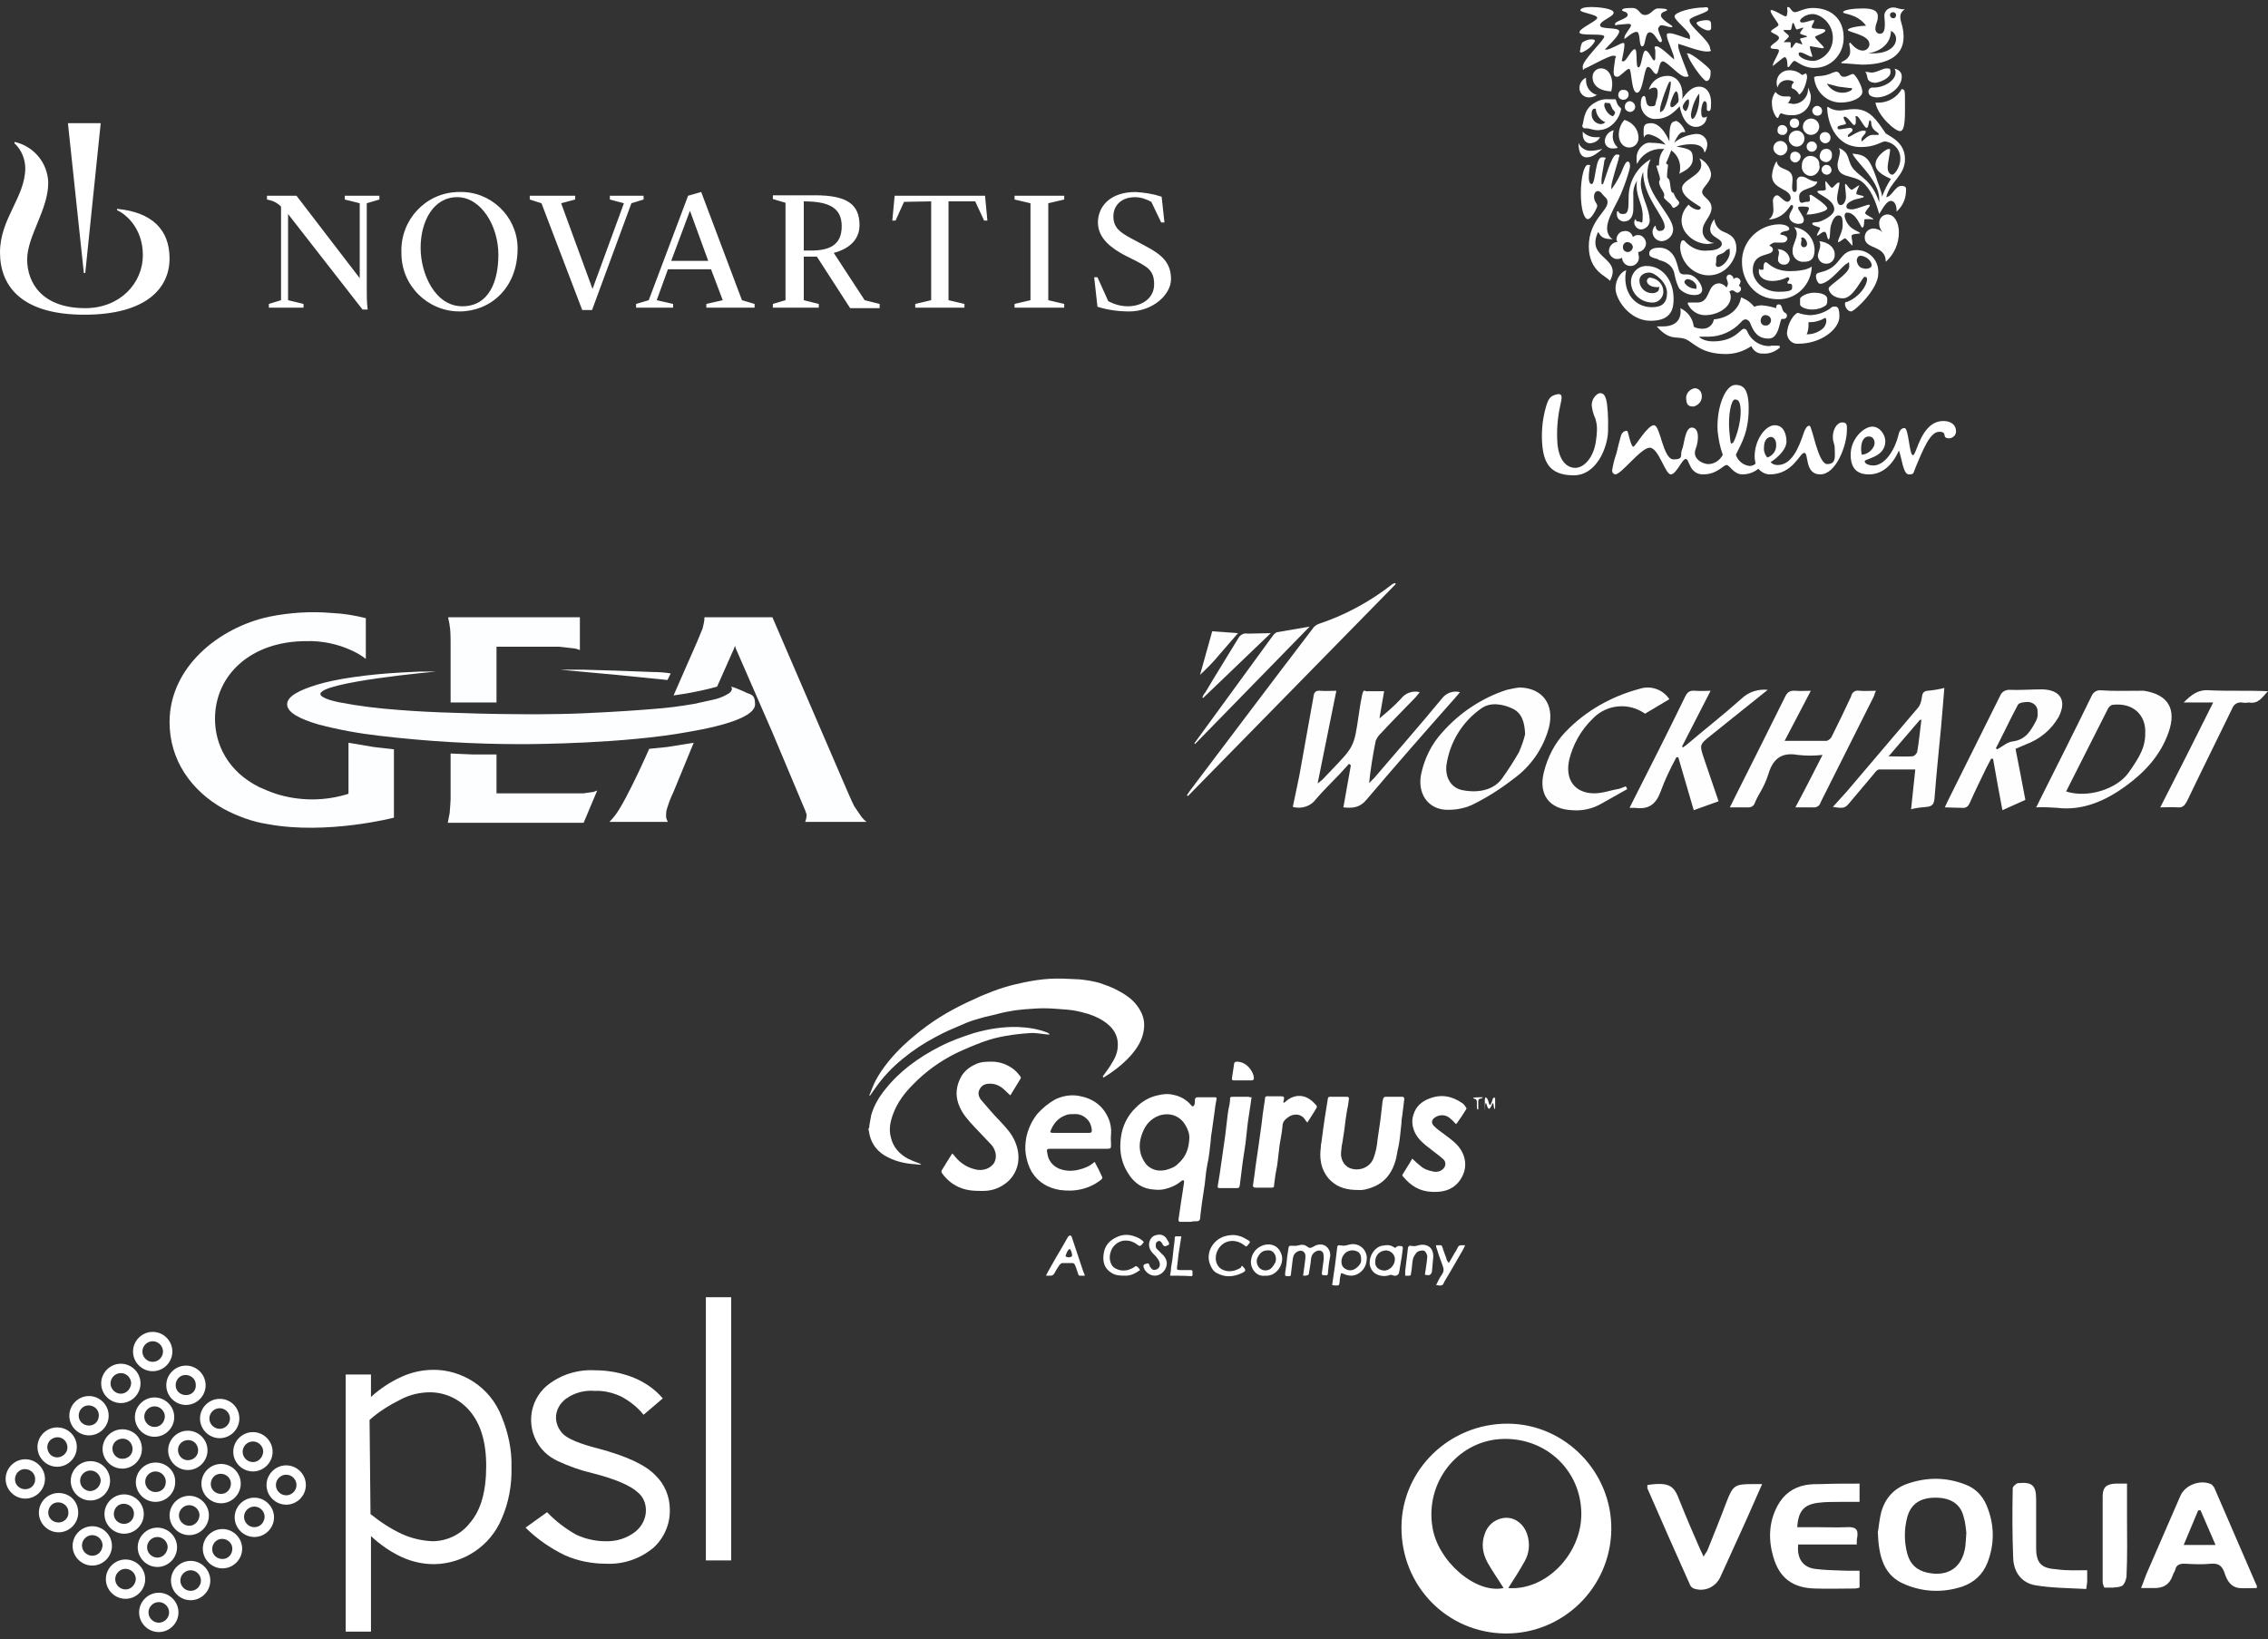 <?xml version="1.0" encoding="UTF-8"?> <!-- Generator: Adobe Illustrator 26.3.1, SVG Export Plug-In . SVG Version: 6.00 Build 0) --> <svg xmlns="http://www.w3.org/2000/svg" xmlns:xlink="http://www.w3.org/1999/xlink" version="1.1" id="f7138469-8437-47dc-b9d3-f5b578373bc1" x="0px" y="0px" viewBox="0 0 484.2 350" style="enable-background:new 0 0 484.2 350;" xml:space="preserve"><rect x="0" y="0" width="484.2" height="350" fill="#333333" stroke="none"/> <style type="text/css"> .st0{display:none;} .st1{fill:#FDFEFF;} .st2{fill:#FEFEFE;} .st3{fill:#FFFFFF;} </style> <rect class="st0" width="484.2" height="350"></rect> <g> <path id="ad9d2614-18b7-4a4c-b0c9-f131c9eff334" class="st1" d="M78.1,132c-2.4-0.6-4.8-1-7.2-1.1c-4.5-0.4-9.1-0.1-13.5,0.8 c-10.6,2.3-21.2,10.7-21.2,22.5c0,8.1,4.6,14.6,11.5,18.5c3,1.6,6.2,2.8,9.6,3.3c12.5,2.3,26.8-1.4,26.8-1.4V160l-4.4-0.5l-5.3-0.9 v10.9c-5,1.6-10.5,1.6-15.5,0c-1.2-0.4-2.4-0.9-3.5-1.4c-6.7-3.3-9.5-9.1-9.5-14.6c0-9.4,7.7-16.6,19.5-16.6c3.3-0.1,6.7,0.6,9.7,2 c1.1,0.5,2.1,1.1,3,1.8V132"></path> <path id="b2e36251-d23d-43c0-bb2d-a971b07e1a6a" class="st1" d="M138.6,159.9l3.9-0.4l5.6-0.9l-4.4,10.7c-0.6,1.2-1,2.4-1.4,3.7 c-0.1,0.5-0.1,1-0.1,1.5c0.1,0.4,0.2,0.7,0.4,1h-12.5c0.8-0.8,1.5-1.7,2.1-2.7c1-1.6,2.1-3.8,2.9-5.4 C136.7,164.2,138.6,159.9,138.6,159.9"></path> <path id="b3bbf3b7-dab5-4513-adc2-dab8ba5bac6b" class="st1" d="M96.2,160.9l4.7,0.2h5.1v8.3h18.6l2.1-0.3l0.8-0.3l-2.9,6.9h-29 l0.4-2.1c0.1-0.9,0.2-2.9,0.2-2.9L96.2,160.9z"></path> <path id="bb5f1095-f0da-4497-938f-7c030a184de9" class="st1" d="M95.7,131.8h28.1v7l-0.9-0.3l-3.5-0.4H106V150h-9.8v-13 c0,0,0-1.7-0.1-2.7c-0.1-0.8-0.2-1.5-0.4-2.3"></path> <path id="b372c692-4f90-4706-aadd-0b7629752f9b" class="st1" d="M119.6,143h4.9l6.9,0.2l8.1,0.3c1.2,0,2.5,0.1,3.7,0.3l-0.7,1.4 l-11-1.1L119.6,143L119.6,143"></path> <path id="fed11159-ce4e-4342-aaad-8ce1efe32de0" class="st1" d="M143.8,148.5l5-11.4l1.2-2.9c0.2-0.8,0.4-1.6,0.4-2.4h14.5 l15.3,35.5c0,0,1.7,4,2.2,4.9l1.5,2.2c0.3,0.4,0.7,0.8,1.1,1.1h-13.1c0.2-0.5,0.3-1,0.3-1.6c-0.2-0.6-0.4-1.2-0.7-1.8l-6.6-15.7 l-7.8-17.9l-0.2-0.6l-0.2,0.6l-3.6,8.1c-1.3,0.4-2.7,0.7-4.1,1C147.3,148,143.8,148.5,143.8,148.5"></path> <path id="b8cbda4c-2736-4ced-9941-56f14fd77348" class="st1" d="M93.1,143.4h-3.4l-4,0.2c-7.4,0.4-14.1,1.4-18,2.6 s-6.4,2.5-6.4,4.2s2.6,3.1,6.7,4.3c4.2,1.1,8.5,1.9,12.9,2.4c10.1,1.2,20.2,1.8,30.4,1.8c2.7,0,21.9-0.1,35.6-2.6 c8.8-1.5,14.3-3.5,14.3-5.9s-1.1-2-2.3-2.7c-0.9-0.4-1.8-0.8-2.8-1.1c0,0,0.7,0.9-0.9,1.7c-0.9,0.5-1.9,0.9-2.9,1.1l-4.1,0.9 c-2.9,0.5-5.9,0.9-8.9,1.1c-2.3,0.2-7.7,0.6-14.5,0.9s-13.9,0.2-13.9,0.2s-6.4,0-14.2-0.3c-3.7-0.1-7.7-0.3-11.5-0.6 c-4.2-0.3-8.4-0.8-12.6-1.6c-2.6-0.5-4.2-1.2-4.2-1.8C68.4,145.6,93.1,143.4,93.1,143.4"></path> </g> <g> <path class="st2" d="M285.3,147.5l-4,19.8l1-0.8l2-2.1c4.8-5,4.8-5,5.8-11.9c0.2-1.4,0.4-2.7,0.7-4.1c0.3-1.4,0.6-0.8,0.9-0.8h3.8 l-1,5.8c1.6-1.3,3.2-2.7,4.6-4.2c0.9-1.2,2.5-1.8,4-1.4l-0.8,1c-2.6,2.7-5.2,5.3-7.7,8c-0.4,0.4-0.7,0.9-0.9,1.4 c-0.6,3-1.1,6-1.4,9l1.1-1.1c4.8-5.6,9.7-11.2,14.4-16.9c0.9-1.2,2.4-1.8,3.9-1.4l-1.2,1.4c-6.3,7.1-12.6,14.3-18.8,21.6 c-1.4,1.7-3,1.8-4.9,1.6l1.6-9l-0.4-0.3l-2,2.2c-1.7,1.8-3.5,3.5-5.1,5.4c-1.1,1.5-3.1,2.1-4.9,1.6c0.5-2.2,0.9-4.4,1.4-6.7l3-16.7 c0.1-1,0.4-1.5,1.5-1.4C283,147.6,284,147.5,285.3,147.5z"></path> <path class="st2" d="M381,158.2h9c0.5-0.2,0.9-0.5,1.1-1c1.4-2.8,2.8-5.7,4.1-8.5c0.1-0.8,0.9-1.4,1.7-1.2c0,0,0,0,0.1,0 c1.1,0.1,2.2,0,3.5,0c-0.2,0.4-0.3,0.7-0.4,1.1l-11.4,22.7c-0.2,0.8-0.9,1.2-1.7,1.1h-3.7c2-3.7,3.8-7.3,5.8-11.2 c-1.8,0.2-3.5,0.2-5.3,0c-3.3-0.6-5.2,0.7-6.2,3.9s-2,4.1-2.9,6.2c-0.2,0.8-0.9,1.2-1.7,1.1h-3.7c0.3-0.6,0.6-1.1,0.8-1.6 c3.6-7.2,7.3-14.5,10.9-21.8c0.5-1.1,1-1.6,2.3-1.5s2,0,3.3,0L381,158.2z"></path> <path class="st2" d="M434.7,172.4c0.4-0.7,0.6-1.2,0.8-1.6c3.7-7.4,7.4-14.7,11-22.1c0.3-0.8,1.1-1.4,2-1.3 c2.7,0.2,5.4,0.1,8.2,0.1h1c5.2,0.8,7,3.9,5.3,8.8s-5,8.5-9.1,11.5s-9.1,5.4-14.7,4.7C437.7,172.4,436.2,172.3,434.7,172.4z M441.1,169c4.6,1.5,10.9-0.5,13.4-4.1s3.6-5.5,3.5-8.9s-2.6-6-7-5.5c-0.4,0.1-0.7,0.4-0.9,0.7L441.1,169z"></path> <path class="st2" d="M324.4,146.8c4.9,0.1,7.5,3.6,6.3,8.5c-1.2,4.5-3.9,8.4-7.7,11.1c-2.7,2.1-5.7,4-8.8,5.5 c-1.8,0.8-3.7,1.1-5.7,1c-3.8-0.3-5.9-3.6-5.1-7.6c0.7-3.3,2.2-6.4,4.5-8.9c3.7-4.2,8.5-7.4,13.8-9.1 C322.6,147.1,323.5,146.9,324.4,146.8z M325.6,156.8c-0.1-2.8-0.8-4.6-2.7-5.5c-1.9-0.9-4.7-1.5-6.7,0c-4,2.8-6.7,7.2-7.4,12.1 c-0.3,2.6,1,4.8,3.3,5.3s6.4,0.6,8.6-2.5c1.3-1.8,2.5-3.7,3.6-5.6C324.8,159.4,325.3,158.1,325.6,156.8z"></path> <path class="st2" d="M415.2,172.4l0.6-1.3l11.2-22.5c0.3-0.8,1.1-1.3,1.9-1.3c2.3,0.1,4.7-0.1,7.1-0.1c3.9,0.1,5.3,2.4,3.5,5.9 c-1.6,2.8-4.1,4.8-7.1,5.9l-2.1,0.9c0.7,3.6,1.4,7.1,2.1,10.9l-4.9,2.2c-0.7-3.8-1.4-7.4-2-11h-0.4l-1,1.9 c-1.2,2.5-2.4,4.9-3.5,7.4c-0.4,0.9-0.8,1.3-1.8,1.2L415.2,172.4z M426.1,159.8l0.3,0.2c1.1-0.6,2.2-1.6,3.4-1.7 c2.8-0.4,3.8-2.4,4.9-4.4c0.3-0.6,0.4-1.3,0.3-1.9c0.1-1.1-0.8-2-1.9-2.1c-0.1,0-0.1,0-0.2,0c-0.7,0-1.8,0.1-2.1,0.6 C429.2,153.5,427.7,156.7,426.1,159.8z"></path> <path class="st2" d="M377.4,147.3l-12.1,9.7c-2.5,2-2.5,2-1.5,5l3.1,9.1l-5.3,1.9l-3.3-11.3h-0.4c-1.3,2.4-2.5,4.9-3.4,7.4 c-1,2.7-2.6,3.8-5.4,3.4h-1.2l0.8-1.6c3.7-7.3,7.4-14.6,11-22c0.5-1.1,1-1.5,2.2-1.4s2.1,0,3.3,0l-6.1,11.9l0.2,0.2l0.7-0.5 c4-3.4,8.1-6.6,11.9-10C373.4,147.7,375.4,147.1,377.4,147.3z"></path> <path class="st2" d="M298,124.7L253.6,170l-0.2-0.2c0.2-0.3,0.4-0.6,0.6-0.9c8.7-11.5,17.4-23.1,26.2-34.6c0.3-0.5,0.8-0.9,1.4-1.1 c5.7-1.9,11-4.8,15.7-8.5l0.5-0.2L298,124.7z"></path> <path class="st2" d="M408,172.8l0.9-8.5h-7.7c-0.4,0-0.8,0.5-1.1,0.9l-4.8,5.7c-1.4,1.7-1.4,1.8-4,1.4l2.9-3.2l15.3-18 c0.5-0.6,0.7-1.4,0.8-2.2c0.1-0.8,0.3-1.3,1.2-1.4c1.2-0.1,2.4-0.3,3.6-0.6c-0.2,2.9-0.5,5.7-0.7,8.4c-0.5,5.1-1,10.1-1.4,15.2 c-0.1,1.1-0.4,1.7-1.7,1.8C410.2,172.4,409.1,172.5,408,172.8z M403.2,161.5c2,0,3.5,0.1,5.1,0c0.5-0.1,0.8-0.5,1-0.9 c0.4-2.3,0.6-4.6,0.9-6.9h-0.3L403.2,161.5z"></path> <path class="st2" d="M347.4,168.5l-5.5,3.1c-1.9,1.1-4.1,1.6-6.3,1.4c-4.8-0.2-7.2-3.3-6-8.1c0.8-3.2,2.3-6.2,4.6-8.6 c4.3-4.5,9.8-7.6,15.8-9.2c2.4-0.8,5,0.1,6.4,2.2l-5.2,3.1c-3.5-2.5-8.3-2-11.2,1.1c-2.5,2.4-4.2,5.5-5,8.8 c-0.9,4.2,1.2,7.1,5.4,7.1c1.8,0,3.6-0.7,5.4-1l1.3-0.5L347.4,168.5z"></path> <path class="st2" d="M461.2,172.4c3.8-7.4,7.5-14.8,11.3-22.4h-6.3c1.7-1.7,3.1-2.8,5.5-2.6c4.1,0.2,8.3,0,12.5,0.2 c-1.2,1.2-2,2.8-4.1,2.4c-0.5,0.1-1,0.1-1.5,0c-0.9-0.1-1.7,0.4-2,1.2c-3.2,6.6-6.5,13.2-9.7,19.9c-0.5,0.9-0.9,1.4-2,1.3 C463.8,172.3,462.5,172.4,461.2,172.4z"></path> <path class="st2" d="M255,158.7l16.7-22.9c0.2-0.3,0.5-0.6,0.9-0.8l7-1.2l-24.5,25.1L255,158.7z"></path> <path class="st2" d="M271.3,135.2L256.9,149h-0.2c0.1-0.4,0.3-0.8,0.6-1.1c2.3-3.9,4.7-7.7,7-11.5c0.4-0.8,1.2-1.3,2.1-1.1 C267.9,135.3,269.4,135.2,271.3,135.2z"></path> <path class="st2" d="M258.8,134.8l5.5,0.4l-3.9,4.5c-1.3,1.6-2.7,3-4.2,4.4L258.8,134.8z"></path> </g> <g id="aa81226f-de9b-4d02-a79a-e09957021c1e"> <path id="a2cfa748-6e47-4aeb-b5a2-173297af5007" class="st3" d="M25,44.6v0.3c1.7,0.7,5.5,3.7,5.5,9.6s-4.8,11.3-12.3,11.3 C9,65.8,5.8,60.4,5.8,55.4s4.5-10.6,4.5-16.4c-0.1-4.2-3.1-7.8-7.2-8.7v0.3C4.6,32,5.4,34,5.4,36C5.3,42.2,0,46.7,0,53.9 s4.6,13.3,18,13.3s18.2-5.8,18.2-12S32.4,45.3,25,44.6z"></path> <path id="adb06c3b-fea8-4423-917c-32757de53a5a" class="st3" d="M77.4,66.1L61.5,45.7v18.4l3.3,0.8v0.8h-7.4v-0.8l2.6-0.8v-20 c-0.6-0.6-1.4-1.1-2.2-1.3L57,42.6v-0.8h6.3l13.5,17.6v-16l-3.2-0.8v-0.8H81v0.8l-2.7,0.8v18.3c0,1.5,0,2.9,0.2,4.4H77.4z M110.5,53.1c0,8.5-5.9,13.4-12.4,13.4c-6.8,0-12.4-5.5-12.4-12.4c0-0.1,0-0.2,0-0.3c-0.2-6.8,5.1-12.6,12-12.8c0.1,0,0.3,0,0.4,0 c6.6-0.2,12.2,5.1,12.4,11.7V53.1z M106.4,54.4c0-6.2-3.7-12.3-8.8-12.3s-7.8,5.2-7.8,10.8s3.1,12.5,8.9,12.5 S106.4,59.9,106.4,54.4z M115.6,43.4l-2.5-0.8v-0.8h9.7v0.8l-3,0.8l6.7,18.3l6.7-18.3l-3-0.8v-0.8h7.2v0.8l-2.6,0.8l-8.4,22.8h-2.1 L115.6,43.4z M173.1,53.5h-1.5V43c5.1,0,8.1,1.2,8.1,5.3S177,53.5,173.1,53.5z M216.6,64.9l3.4-0.8V43.4l-3.4-0.8v-0.8h10.6v0.8 l-3.4,0.8v20.7l3.4,0.8v0.8h-10.6V64.9z M233.6,59.2h0.7l2.3,5.1c1.3,0.7,2.7,1.1,4.2,1.1c3,0,5.6-1.7,5.6-4.7s-1.5-3.7-3.9-5 l-2.4-1.2c-2.8-1.5-5.7-3.6-5.7-7s2.6-6.5,8-6.5c1.9,0.1,3.8,0.4,5.6,1l0.6,5.5h-0.7l-2.1-4.4c-1.1-0.6-2.3-1-3.5-1 c-2.8,0-4.6,1.7-4.6,4.1s1.4,3.4,3.8,4.7l2.8,1.5c3.9,2,5.7,3.8,5.7,7.2s-4,6.9-8.9,6.9c-2.3,0-4.6-0.3-6.8-1L233.6,59.2z M135.8,64.9l2.7-0.8l8.4-22.3l2.8-0.8l8.7,23.1l2.7,0.8v0.8h-10.3v-0.8l3.5-0.8l-2.5-6.6h-9.2l-2.4,6.6l3.5,0.8v0.8h-7.9V64.9z M143.3,55.7h7.9L147.3,45L143.3,55.7z M178,54c0.8-0.2,5.5-1.4,5.5-5.9s-2.7-6.4-9.5-6.4h-9v0.8l2.7,0.8v20.8l-2.7,0.8v0.8h9.8 v-0.8l-3.2-0.8v-9.3h2.8l7.1,11h6.3v-0.9l-3.2-0.8L178,54z M198.8,43v21.1l-3.4,0.8v0.8h10.5v-0.8l-3.4-0.8V43h5.7l1.9,4.1h0.7 l-0.5-5.3H191l-0.5,5.3h0.7l1.8-4L198.8,43z M18.2,58.3l3.3-32h-7l3.4,32H18.2z"></path> </g> <g id="fbbf9610-5ce1-4cfc-b925-2ae9c4746220"> <g id="ac312f10-e3ba-4cc1-8e96-03dbb533f534"> <g id="b1f342fc-7a9d-4ec1-a953-9d29a2066cce"> <path id="af9e1437-e314-4fc9-82ce-c21febf4b06c" class="st3" d="M364.7,99.1c1.3,0,2.5-0.8,3.1-2c-0.6-1.6-0.9-3.3-1.1-5 c-0.3-5,1.6-9.8,3.7-9.9s2.7,1.4,2.9,3.8c0.3,6.2-1.7,8.9-2.7,11.1c0.4,1.3,1.6,2.3,3,2.4c0.4,0,0.9-0.2,1.2-0.5 c-0.1-0.5-0.2-1-0.2-1.5c0-3.6,2.3-6.7,4.3-6.7s2.5,2.1,2.5,3.5s-1.4,3.1-3.4,4.4c0.4,0.4,0.9,0.6,1.5,0.6c3,0,4.5-3.6,5.6-6.9 c0.2-0.6,0.6-1.5,1.2-1.5s1.8,8.2,3.8,8.2s1.6-1.8,1.6-3.2s-0.4-1.2-0.4-2.7s0.9-3,2-3s1,0.7,1,1.6c0,3.3-2.3,9.5-5.7,9.5 s-2.4-4.6-3.4-4.6s-2.4,4.6-7.4,4.6c-0.9,0-1.8-0.5-2.4-1.2c-1,0.8-2.2,1.2-3.4,1.2c-1.9,0-2.7-2-3.4-2s-2,2-5,2 s-2.9-3.3-3.7-3.3s-2,3.3-3.2,3.3s-2.6-5.7-4.5-5.7s-6.1,5.8-7.4,5.7c-0.4-0.1-0.7-0.5-0.6-1l0,0c0.2-1.2,0.5-2.4,0.9-3.5 c0.2-0.9,0.8-3.3,1-3.9c0.2-0.5,0.6-0.9,1.2-0.9c0.2,0,0.3,0.5,0.4,0.9s0.6,2.5,1,2.5s3-4.6,4.4-4.6s1.9,7.3,4.2,7.3 s1.3-1,1.8-2.1s0.6-4.7,2.1-4.7s1.6,2.5,0.8,4.6S363.6,99.1,364.7,99.1 M405.3,92.9c-0.6,2.6-2.6,6.5-5.4,6.5 c-0.7,0-1.8-0.3-1.8-0.9s4.4-0.8,4.4-4.3c0-1.3-1.1-3.1-2.8-3.1s-4.6,2.5-4.6,6s2,4.2,3.9,4.2c3.4,0,5.4-2.8,6.4-5.1 c0.6,1.5,0.9,5.1,2.1,5.1s0.9-0.2,1.5-1.6c1.5-3.5,3-7.5,5-7.5s0.3,1.4,2.2,1.4c0.8-0.1,1.4-0.7,1.4-1.5l0,0c0-1.3-1-2.2-2.7-2.2 c-4.8,0-5.7,7.3-6.5,7.3s-0.9-5.8-1.8-5.8S405.4,92.4,405.3,92.9 M371.6,87.3c-0.1-1.4-0.4-2-1.2-2s-1.5,3.3-1.2,6.8 s0.4,2.5,0.7,2.5S371.8,90.6,371.6,87.3 M363.3,84.3c-0.1-0.8-0.7-1.4-1.5-1.4l0,0c-1.1,0.2-2,1.2-1.8,2.4l0,0 c0.1,1.3,0.6,1.5,1.6,1.5C362.7,86.5,363.5,85.5,363.3,84.3 M379.2,94.9c0-0.9-0.5-1.6-1.1-1.6s-1.5,0.5-1.5,2.2 c-0.1,0.8,0.2,1.6,0.7,2.2C378.5,97.3,379.3,96.2,379.2,94.9 M399,93.2c1.1,0,1.4,1.2,1.1,2c-0.5,1.1-1.5,1.8-2.6,1.9 C397.2,96.3,397.1,93.2,399,93.2 M340.6,89.4c-0.3-0.7-0.6-1.5-0.7-2.3c-0.3-1.2,0.3-2.5,1.4-3.1c0.8-0.2,1.3,0.2,1.6,1.3 s0.5,3.8,0.4,6.9s-2.3,9.4-7.5,9.3s-6.4-3-6.6-7.5c-0.1-2.5,0.2-4.9,0.9-7.3c0.5-1.6,0.9-2.2,2.3-2.5s1,1,0.7,2.4 c-0.6,2.7-0.8,5.4-0.6,8.1c0.3,3.5,1.9,5.2,3.8,5.2s3.9-2.2,4.4-5.6S340.8,90.3,340.6,89.4"></path> </g> <g id="a8776487-a347-4e67-b80d-aab35b4d6a80"> <path id="b63c2581-56f4-44c7-8345-f91d236f6c41" class="st3" d="M400.4,21.9c0.4,2.7,4.2,6.2,5.3,6.1s1-3.4,1-6.1s0-2.7-0.7-2.9 C404.9,21,402.7,22.1,400.4,21.9 M400.6,20.8c2.8,0,5.4-2.3,5.4-4.3c0.1-0.9-0.5-1.6-1.4-1.8h-0.1c0.1,0.2,0.2,0.5,0.2,0.8 c0,1.6-2.3,3.2-4.7,3.2c-0.5-0.1-1,0.2-1.1,0.7c0,0.1,0,0.1,0,0.2l0,0C398.9,20.4,399.6,20.7,400.6,20.8 M400.1,17.6 c-0.5,0.1-1-0.2-1.3-0.6c-0.2-0.5-0.2-1.3-0.6-1.7l1.3,0.2c1.2,0,2.4-0.9,3.3-0.9s0.7,0.2,0.8,0.6v0.3c0,1.2-2.4,2.2-3.5,2.2"></path> </g> <g id="a6f9cbcf-3350-44cf-8e1e-eb9af89a585b"> <path id="b1518ae9-c0f3-4d0f-872e-29227f63caca" class="st3" d="M339.8,39.3c0.9,0,0.7-5.7,2.2-5.7s0.5,0.3,0.5,0.8 s-0.6,3.1-0.6,4.2s0.1,0.7,0.3,0.7s1.8-6.3,2.9-6.3s0.5,0.3,0.5,0.7s-1.6,5.1-1.6,6.2s0,0.3,0.2,0.3c1-1.4,1.8-2.9,2.4-4.5 c0.3-0.7,0.6-1.2,0.9-1.2s0.5,0.3,0.5,1s-1.4,5-2.6,7.3s-2.3,4.4-2.3,5.9c0,1,0.4,1.9,1.2,2.4c-1.7-0.1-2.4-0.2-3.1-1.6 c-2.8,5.9,5.3,5.3,2.5,10.5c-0.5-1-4.5-1.9-4.5-7.4s4-7.5,4-9.4c0-0.4-0.1-0.7-0.4-1c-0.9-0.8-1-1.4-1.7-1.4s-1.1,1.2-0.5,2.3 c0.2,0.3,0.4,0.6,0.4,0.9c0,0.3-1.2,2.8-2,2.8s-1.5-2.1-1.5-5.5s0.7-6.1,1.5-6.1s0.4,0.2,0.4,0.4c-0.1,0.7-0.2,1.5-0.2,2.2 C339.2,39,339.5,39.3,339.8,39.3"></path> </g> <g id="e2750fa2-ed4f-45fa-91a0-4f7f4b159259"> <path id="e57cc96d-3929-4a13-aa93-106c1e91cd22" class="st3" d="M346.7,47.3c1.1,0,2-0.8,2-2.7v-2.8c-0.1-1.1,0.2-2.3,0.8-3.2 c-0.1,0.4-0.1,0.7-0.1,1.1c0,2.4,1.3,4,1.3,6.3s-0.2,1.3-0.9,1.3s-0.5-0.5-0.6-0.5s-0.3,0.3-0.3,0.7c0,0.8,0.7,1.5,1.5,1.5l0,0 c1-0.1,1.8-0.9,1.8-1.9c0-2.5-1.9-5.3-1.9-7.9c0-0.9,0.2-1.7,0.5-2.5c0,5.4,4.6,9.5,4.6,11.7c0,0.5-0.4,0.9-0.9,0.9h-0.1 c-0.4,0.1-0.8-0.3-0.9-0.7v-0.1l0,0c0-0.2,0-0.3-0.1-0.3s-0.6,0.6-0.6,1.3c0,1.1,0.9,2,2,2l0,0c1.3-0.1,2.4-1.2,2.4-2.5l0,0 c0-2.9-5.5-7.3-5.5-11.9c0-1.1,0.2-2.1,0.7-3.1c-2.9,1.7-4.7,4.8-4.7,8.1c0,2.7-0.1,3.6-1.2,3.6s-0.8-0.6-1.1-0.6 s-0.2,0.5-0.2,0.7c0,0.8,0.6,1.4,1.4,1.5H346.7"></path> </g> <g id="b7c3fcfa-4412-4949-944b-0545a9d3d800"> <path id="a8890cc0-74a0-4b55-88ea-b77e56e71d91" class="st3" d="M393.3,19.8c1.2,0,2.1-0.5,2.1-0.8s-0.2-0.2-0.5-0.2l-2.4-0.3 l-2.3-0.6c-0.3,0-0.1,0-0.1,0.1C390.8,19.1,392,19.8,393.3,19.8 M387.5,16.4c0.3-0.3,1.8,0.1,3.8-0.9l0.7-0.2 c0.9,0,0.7,1.1,1.6,1.1s1.5-0.6,2-0.6s2,2.6,2,3.8s-2.1,2.3-4.6,2.3c-3,0-5.4-2.3-5.7-5.3C387.3,16.4,387.4,16.4,387.5,16.4"></path> </g> <g id="b936b075-35f7-429c-b975-03c450db2852"> <path id="a184a9f7-6a87-41a5-a1c5-5da5228e9ac9" class="st3" d="M347.2,57.7c-0.9,0.2-2.3,1.7-2.3,3.9s2.9,6.9,7.5,6.9 s4.9-2.8,4.9-4.7c0-4.1-2.5-7-5.7-7c-1.8-0.1-3.3,1.4-3.4,3.2l0,0c-0.1,2.5,1.9,4.5,4.4,4.6l0,0h0.1c1.2,0.1,2.3-0.9,2.4-2.1 v-0.3c0-1.5-1.2-2.7-2.7-2.9c-0.4-0.1-0.7,0.2-0.8,0.6V60l0,0c0,0.7,0.9,1.3,2,1.3c0.2,0.1,0.4,0,0.6-0.1v0.4c0,0.6-0.6,1-1.5,1 c-1.5,0-2.7-1.2-2.7-2.7l0,0l0,0c0-1,0.9-1.7,2.1-1.7s3.8,2.1,3.8,4.3s-1.1,3.1-3.2,3.1c-4.3,0-6.4-4-5.5-8"></path> </g> <g id="b528f0b9-d1c1-44d1-b8a1-24a654841a69"> <path id="e0a458c5-7285-40e9-ac0e-348b1c93acac" class="st3" d="M375.9,68.3c-0.1,0.5,0.2,1.1,0.8,1.2c0.1,0,0.1,0,0.2,0 c0.6,0.1,1.1-0.4,1.2-1v-0.1c0-0.6-0.5-1.1-1.1-1.1l0,0l0,0C376.5,67.2,376,67.6,375.9,68.3C375.9,68.2,375.9,68.3,375.9,68.3 M378,73.8h1.6c0.4,0,0.4,0.2,0.4,0.4c-1,0.9-2.3,1.4-3.6,1.3c-1.1,0.1-2.1-0.6-2.5-1.6c-1.6,1.1-3.5,1.7-5.4,1.7 c-5.5,0-6.9-2.5-8.7-3.2s-3.3,0.5-6.1-2.7h1.3c2.5,0,3.8-1.2,3.8-3.2c0-0.2,0-0.5-0.1-0.7c1.6,0.7,2.7,2.2,2.9,3.9 c0.1,0.3,1.2,0.5,1.9,0.5c1.2,0,2.2-0.8,2.4-2c3.2-0.3,5.4-2.2,5.8-4.7c1.1,0.4,2.1,1.1,2.8,2c0.5-0.2,1.1-0.3,1.7-0.3 c1,0.1,2,0.3,3,0.6c0-0.4,0-0.8,0.6-0.8s0.6,0.9,0.9,1.4s0.8,0.4,0.8,1c0,0.4-0.3,0.7-0.7,0.7l0,0h-0.4c-0.5,0.2-0.5,4.2-2.8,4.2 s-3.2-1.4-3.9-3.2c-0.1-0.4-0.5-0.8-0.9-0.9c-0.5,0-0.7,0.1-1.2,0.7c-1.8,1.9-4.3,3-6.9,3h-1.8c-0.2,0-0.1,0.1-0.1,0.1 s0.9,0.9,2.9,0.9c4.7,0,5.9-2.7,6.6-2.7c0.3,0,0.6,0.2,0.7,0.5c0.8,2,2.8,3.3,5,3.2"></path> </g> <g id="b2943eda-43a5-40b9-ac1f-6d7c4dd74679"> <path id="a9e4f0dd-243d-4392-99cf-9787adc05748" class="st3" d="M394.3,56.3c-0.6,0-3.7,4.3-5.7,4.3c-0.5,0-0.9-1-0.9-1.6 s0.3-0.7,1.1-0.9c4.6-1.1,3.6-4.7,7.6-4.7c2.5,0,4.6,2,4.6,4.6c0,0.1,0,0.3,0,0.4c0,3.4-5.1,8.1-5.8,8.1s-1.3-0.9-1.3-1.5 s0-0.4,0.6-0.6c2.6-1.1,4.1-3.5,4.1-4.8c0-0.3-0.2-0.5-0.5-0.5l0,0c-0.5,0-2.4,4.6-4.6,4.6s-3.1-1.4-3.1-2.1s4.4-3.1,4.4-4.7 S394.5,56.3,394.3,56.3 M397.2,54.6c-0.3,0-0.8,0.3-0.8,1.1c0.1,0.6,0.4,1.2,1,1.5l0.8,0.2c0.7,0,1.4-0.2,1.4-0.9 C399.3,55.4,398.3,54.7,397.2,54.6"></path> </g> <g id="e927ea20-1138-47f9-b128-b246ede9e089"> <path id="f85dfdb5-fd2f-4308-81e6-565ed6e2557c" class="st3" d="M346.9,22.7c-0.1,0.6,0.4,1.1,1,1.2h0.1c0.6,0,1.1-0.5,1.1-1.1 l0,0c0-0.6-0.5-1.1-1.1-1.2l0,0C347.4,21.6,346.9,22.1,346.9,22.7L346.9,22.7 M345.5,20.2c-0.1,0.5,0.3,1,0.9,1.1 c0.1,0,0.1,0,0.2,0c0.6,0,1.1-0.5,1.1-1.1l0,0c0-0.6-0.4-1-1-1h-0.1c-0.5-0.1-1,0.3-1.1,0.9V20.2 M344.5,27.8 c-1.1,0.3-1.8,1.2-1.9,2.3c0,0.9,0.7,1.6,1.6,1.6h0.1l0,0c0.4,0,0.8,0,1.1-0.2c-0.7-0.6-1.1-1.5-1.1-2.4 C344.3,28.7,344.4,28.2,344.5,27.8 M337.9,28.2v0.4c0,1.3,0.7,2,1.6,2c0.9-0.1,1.7-0.5,2.1-1.3h-0.9c-1.1,0-2.1-0.4-2.8-1.2 M337,30.5c0,2.1,0.6,3.1,1.7,3.1s2-0.6,3.4-1.8c-0.8,0.2-1.7,0.4-2.6,0.4C338.4,32.2,337.4,31.5,337,30.5 M344,19.5 c0.1-0.5,0.2-1.1,0.2-1.6c0-1.3-0.6-3.3-2.4-3.3c-1,0-1.8,0.8-1.8,1.8v0.1l0,0C340,18.6,342.1,19.5,344,19.5 M341.7,26.5 c-1.1-0.1-1.9-1-1.9-2.1s0.4-1.2,0.7-1.2s0.2,0.1,0.2,0.2c0.1,1.1,0.8,2.1,1.8,2.6c0.1,0,0.2,0,0.2,0.1 C342.4,26.4,342.1,26.5,341.7,26.5 M344.2,23.2c0.1,0.2,0.6,0.6,0.6,0.8s-0.2,0.8-0.6,0.8c-0.9-0.4-1.5-1.3-1.7-2.2 c0-0.9,0.3-0.6,0.7-0.6h0.4c0.3,0.2,0.3,0.7,0.6,1.1 M337.8,26.5v0.3c0,0.3,0.2,0.6,0.5,0.6h0.4c0.7,0,1.4,0.4,2.4,0.4 c0.8,0,1.6-0.2,2.3-0.6c1.4-0.8,2.4-2.3,2.7-3.9c0-0.3-0.4-0.4-0.7-0.9s-0.3-0.9-0.5-1.2h-1.6c-1.1-0.1-2.2,0.3-3.1,0.9 c-2.3,1.5-2,4-2.4,4.7 M346.8,25.6c-0.8,0.9-1.2,2-1.2,3.2c0,1.5,0.9,2.7,2.2,2.7c1.2,0,2.1-1,2-2.2v-0.1 C349.7,27.5,348.5,26.1,346.8,25.6 M341,20.2c-0.5,0.4-1.1,0.6-1.8,0.6c-1.1,0-2-0.9-2-2l0,0c0-0.9,0.5-1.8,1.4-2.2v0.5 c0,1.5,0.9,2.8,2.4,3.2"></path> </g> <g id="b02a7b95-e575-4fc3-a862-b8445e4b14b1"> <path id="aa11b2b9-27f1-41fe-bfba-824fac5d3117" class="st3" d="M388.5,29.4c0,0.6,0.5,1.1,1.1,1.2c0.7,0,1.2-0.5,1.2-1.2l0,0 c0-0.7-0.5-1.2-1.2-1.2l0,0l0,0c-0.6,0-1.1,0.5-1.1,1.1V29.4 M388.6,32.8c-0.3,0.7,0,1.4,0.7,1.7s1.4,0,1.7-0.7 c0.1-0.2,0.1-0.3,0.1-0.5v-0.5c-0.1-0.7-0.7-1.1-1.3-1c-0.1,0-0.1,0-0.2,0C389.1,31.9,388.7,32.3,388.6,32.8 M384.7,35.2 c-0.2,1,0.4,2,1.4,2.3s2-0.4,2.3-1.4c0.1-0.3,0.1-0.6,0-0.9l0,0c0.1-1-0.7-1.8-1.7-1.9h-0.1c-1-0.1-1.8,0.7-1.9,1.7 C384.7,35.1,384.7,35.1,384.7,35.2 M385.7,31.3c0,0.6,0.5,1.1,1.1,1.1l0,0c0.6,0,1.1-0.5,1.1-1.1s-0.5-1.1-1.1-1.1 C386.2,30.2,385.7,30.7,385.7,31.3L385.7,31.3 M382.2,33.5c-0.1,0.6,0.4,1.1,1,1.2l0,0c0.6,0,1.1-0.5,1.2-1.1s-0.4-1.1-1-1.2 h-0.1h-0.1C382.6,32.4,382.2,32.8,382.2,33.5C382.2,33.4,382.2,33.5,382.2,33.5 M384.9,27.1c0,0.9,0.8,1.7,1.7,1.7 c1,0,1.7-0.7,1.8-1.7c0-1-0.8-1.8-1.8-1.8C385.6,25.4,384.9,26.1,384.9,27.1 M386.9,23.7c0.1,0.6,0.5,1,1.1,1s1-0.4,1-1l0,0 c0-0.6-0.4-1-1-1.1C387.4,22.6,386.9,23.1,386.9,23.7L386.9,23.7 M382.1,26.3c0,0.6,0.4,1,1,1s1-0.4,1-1s-0.4-1-1-1 S382.1,25.7,382.1,26.3L382.1,26.3 M381.9,29.9c0.2,0.9,1,1.5,1.9,1.4c0.7-0.1,1.3-0.7,1.4-1.4c0.2-0.9-0.4-1.8-1.3-2 c0,0,0,0-0.1,0c-0.9-0.1-1.8,0.5-1.9,1.5l0,0V29.9 M378.6,31.6c0,0.8,0.7,1.5,1.5,1.6c0.8,0,1.5-0.7,1.5-1.5v-0.1 c0-0.8-0.7-1.5-1.5-1.5S378.6,30.8,378.6,31.6 M379.5,27.8c-0.1,0.5,0.3,0.9,0.8,1c0.1,0,0.1,0,0.2,0c0.5,0.1,1-0.3,1.1-0.9v-0.1 c0-0.6-0.5-1.1-1.1-1.1l0,0c-0.6,0-1,0.4-1,1C379.5,27.7,379.5,27.8,379.5,27.8 M388.9,36.2c0-0.5,0.5-1,1-1c0.6,0,1,0.4,1.1,1 l0,0c0.1,0.5-0.3,1-0.9,1.1H390h-0.1C389.3,37.2,388.9,36.8,388.9,36.2"></path> </g> <g id="a7e054ce-3c40-44ab-a079-f851d0539407"> <path id="b2473b5a-5931-4f7c-ad57-7ad7020feb13" class="st3" d="M389.6,67.9c0.2,0,0.3,0.1,0.3,0.6c0,0.8-0.5,1.6-1.2,2 c-0.9,0.6-1.9,0.9-3,0.9c0.3-0.6,0.4-1.3,0.4-2v-0.6h0.3C387.5,68.8,388.6,68.5,389.6,67.9 M389.8,65.2c0.2-0.2,0.3-0.5,0.3-0.8 v-0.6c0-0.8-1.2-1.3-2.8-1.3s-3,0.9-3,1.3V65c0,0.5,1.2,1.1,2.6,1.1C387.9,66.1,389,65.8,389.8,65.2 M391.2,65.5 c-1.4,1.2-3.2,1.8-5,1.8c-0.8-0.1-1.6-0.2-2.3-0.5c-0.3,0-0.6,0.3-0.9,0.6c-0.9,1.1-1.4,2.4-1.5,3.8c0.1,1.3,1.1,2.3,2.4,2.2l0,0 c5,0,8.8-3.2,8.8-5.8S391.9,65.5,391.2,65.5"></path> </g> <g id="a25d34e0-64e3-40fc-87d4-1d56d2068e56"> <path id="e252531a-bece-4972-90c1-0cb866954a4c" class="st3" d="M392.2,42.3c0,0.7,0.2,1.5,0.8,1.5s1.1-0.9,1.1-1.8 s-0.2-2-0.2-2.4s0.1-0.3,0.2-0.3s0.8,1.2,1.2,1.2s1.3-0.9,1.6-0.9s0,0,0,0.1c-0.2,0.5-0.5,1-0.6,1.6c0,0.4,1.6,0.4,1.6,0.7 s-1.6,0.4-2.4,0.8s-1.3,0.7-1.3,1.3s0.6,0.6,1.3,0.6s3.1-1,3.5-1c0.1,0,0.2,0.1,0.2,0.2l0,0l0,0c0,0.2-1,1.2-1,1.6s1.7,1,1.7,1.3 s-0.1,0-0.4,0h-1.1c-0.2,0-0.4,0-0.4,0.2s0,1.6-0.4,1.6s-1.2-3.2-3.3-3.2c-0.3,0-0.5,0.3-0.5,0.7c0.2,1.2,0.9,2.3,2,2.9 c1,0.6,1.3,0.6,1.3,0.8s-1.8,0-1.8,0.6s0.2,1.2,0.2,1.6s0,0.4-0.1,0.4s-1.2-1.5-1.5-1.5s-1.1,0.8-1.4,0.8c-0.1,0-0.1,0-0.1-0.1 l0,0l0,0c0-0.6,1-2.1,1-3.5s-0.1-2.1-0.9-2.1s-1.3,1.1-1.6,2.1s-0.1,3-0.5,3s-0.3-1.6-0.9-1.6s-1.2,0.8-1.5,0.8h-0.1 c0-0.4,0.7-1.4,0.7-1.6s-1.7-0.5-1.7-0.9s0.7-0.3,1.3-0.4s3.4-1.3,3.4-2.7s-1.5-2.3-2.5-2.9s-1.1-0.7-1.1-0.9s0.7-0.2,0.9-0.2 s0.9,0,0.9-0.3s-0.1-0.8-0.1-1.2s0-0.5,0.1-0.5s1,1.4,1.3,1.4s1-1.1,1.4-1.1s0.2,0,0.2,0.3s-0.5,2.2-0.5,3.2 M379.3,34.4 c0.3,2.3,3.4,1.1,3.4,3.9c0,0.5-0.1,1.1-0.1,1.6s0.1,1.1,0.5,1.1s0.5-0.3,0.5-0.7v-1.4c-0.1-0.5,0.2-1.1,0.8-1.2l0,0h0.2 c1.1,0,1.8,1.1,3.4,1.1c-0.4,1.7-3.9,1.2-3.9,3.2s0.9,1.1,1.5,1.1s0.8,0,0.8-0.5c0-0.3,0-0.5-0.1-0.8c0-0.1,0.1-0.2,0.3-0.2 s3.5,2.2,3.5,2.9s-3.1,1.3-4,1.3s-0.3-0.1-0.3-0.2l0,0c0-0.2,0.4-0.8,0.4-1.1s-0.4-0.4-1.4-0.4s-0.9,0.1-0.9,0.4s1.2,1.7,1.2,2.4 s-0.4,0.9-1.2,0.9s-1.9-0.6-1.9-1.5s0.8-1.6,0.8-2.1s-0.1-0.4-0.4-0.4s-1.3,2.8-4.8,3.1c0.7-0.5,1.1-1.4,1-2.3 c0-0.6-0.1-1.1-0.1-1.7s0.4-1.2,0.9-1.2s1.5,1.4,2.2,1.4c0.4-0.1,0.7-0.4,0.7-0.8c0-2.1-4-1.8-4-4.8 C378.4,36.4,378.7,35.3,379.3,34.4"></path> </g> <g id="f20c1a92-6e69-4883-9bc5-9b584592a994"> <path id="f860fcc7-df0d-49a4-a1e0-dd04b65ab64d" class="st3" d="M384.5,52.2c0,0.3,0.3,0.6,0.6,0.6l0,0l0,0 c0.4,0,0.7-0.3,0.7-0.7l0,0l0,0c0-0.6-0.5-1.4-1-1.4s-0.1,0.4-0.2,0.7C384.5,51.7,384.5,52,384.5,52.2 M383,48.5 c2.5,0.3,4.3,2.3,4.4,4.8c0,2-0.8,2.6-2.3,2.6c-1.2,0.1-2.3-0.8-2.4-2v-0.1v-0.4c0-1.1,0.9-2.3,0.9-3.5 C383.6,49.4,383.4,48.9,383,48.5 M379.5,53.2c0.2,0.2,0.3,0.5,0.3,0.8c0,0.4-0.2,0.8-0.2,1.3c-0.1,0.6,0.4,1.1,1,1.2h0.1h0.1 c0.7,0.1,1.2-0.4,1.3-1.1v-0.1l0,0C381.9,54.1,380.8,53.2,379.5,53.2 M388.4,51.5c0.2,0.3,0.2,0.6,0.2,0.9c0,0.8-0.5,1.5-0.5,2.3 c0.1,0.9,0.8,1.6,1.7,1.6l0,0c1,0.1,1.8-0.7,1.9-1.7v-0.1v-0.2C391.7,52.9,390.4,51.7,388.4,51.5 M380.1,50.1 c1.2,0.1,1.5,0.6,1.5,0.9c-0.1,0.5-0.5,0.8-1,0.8h-1.3c-0.6-0.1-1.2,0.2-1.6,0.7c0.4,0,0.8,0.4,0.8,0.8c0,1.6-4.3,0.3-4.3,4.4 c0,2.2,2.2,4.6,5.5,4.6s2.9-0.6,2.9-1.3s-1-0.2-1-0.6s0.4-0.5,0.4-0.8s-0.1-0.4-0.4-0.4c-1,0.5-2.1,0.8-3.2,0.8 c-1.8,0-2.9-0.9-2.9-2s0.1-0.4,0.3-0.4h0.5c0.2,0,0.2-0.1,0.2-0.4s0-1.2,0.5-1.2s1.5,1.9,5.2,1.9c1.3,0,3.7-0.2,4.6-1 c-0.1,3.9-3.3,7.1-7.2,7l0,0l0,0c-5.1,0-7.7-4.1-7.7-7.9c-0.1-4.4,3.5-8,7.9-8.1l0,0l0,0c1.2,0,2.2,0.4,2.2,1s-1.8,0.3-1.9,1.1"></path> </g> <g id="fae5d2f7-da3e-4b63-bfdc-42560b07cfe9"> <path id="a744a4a8-6175-47b6-a9f5-fddefb9cab21" class="st3" d="M362.7,18.5c1.8,0,2.6,1.6,2.6,3.4s-0.2,1.8-0.6,1.8 s-0.3-0.6-0.3-1.2s-0.2-0.9-0.5-0.9s-0.7,1.1-0.7,2.1s0.1,1.4,0.6,1.4c0.2,0,0.5-0.1,0.6-0.3c0,1.3-1,2.3-2.3,2.3 c-2.3,0-3.2-2.8-3.5-4.4c-1.4,1.5-2.8,2.7-5.1,2.7c-1.7,0.1-3.1-1.3-3.2-3l0,0v-0.3c0-0.5,0.1-1.6,0.7-1.6s0.1,2.2,1.4,2.2 s0.9-0.3,1.2-1.2c0.2-0.5,0.3-1.1,0.3-1.6c0-0.7-0.1-1.2-0.7-1.2c-0.4,0-0.9,0.2-1.2,0.5c0.5-1.8,2.1-3,4-3 c2.1,0,3.2,1.9,3.2,4.1c0,0.3,0,0.6-0.1,0.9C360.1,19.7,361.3,18.5,362.7,18.5 M360.6,21.8c0-0.5-0.1-0.6-0.2-0.6s-0.6,0.3-1,1.1 c-0.3,0.5-0.1,1.1,0.4,1.4h0.1C360.1,23.7,360.6,22.7,360.6,21.8 M356.9,22.9c0.3,0,0.7-0.3,1.4-1.1c0.1-0.4,0.1-0.7,0-1.1 c0-0.6-0.2-1.2-0.5-1.2s-1.2,2.2-1.2,2.8S356.8,22.9,356.9,22.9 M361.3,25.4c0.7,0,1.5-2.7,1.5-4.4s-0.1-0.7-0.3-0.7 c-0.8,1.3-1.3,2.7-1.5,4.2C361,25.1,361.2,25.4,361.3,25.4 M354.7,23.8c0.9,0,2-5,2-5.9s-0.1-0.4-0.3-0.4s-2,4.8-2,5.9 S354.5,23.8,354.7,23.8"></path> </g> <g id="ee852e0f-0d4e-4035-b150-92a82ee3d940"> <path id="f9f01a3a-78a8-420f-bdb4-225d8073b4d1" class="st3" d="M357.7,25.9c-1.2,0-1.3,1.5-1.3,4.3c-0.8-1.9-2.2-3.9-3.9-3.9 s-1.6,0.8-1.6,2.1c0,0.3,0,0.7,0.1,1c0.1-0.5,0.6-0.8,1.1-0.7c1.4,0.3,2.6,1.1,3.5,2.2c-1-0.3-2-0.4-3-0.4c-0.5-0.1-1,0-1.4,0.2 c-1.2,0.7-1.9,1.9-1.8,3.3c0,0.3,0,0.7,0.1,1c0.9-1.9,2.9-3.2,5-3.2h0.8c-0.7,0.8-1.1,1.9-1.1,3c0,0.9-0.2,0.5-0.5,0.5 s0.7,2.2,0.7,2.9c0,0.2-0.1,0.4-0.2,0.6c0,1.2,1.1,2.1,1.1,2.8c0,0.2,0,0.3-0.1,0.5c0.1,0.5,1.4,1.3,1.6,1.7s0.4,0.6,0.5,0.6 s1.2-0.5,1.2-1.1c0-0.1-0.1-0.3-0.2-0.4c-0.5-0.5-0.8-1.1-1-1.7c-0.2,0-0.5-0.2-0.5-0.4c-0.2-0.6-0.2-1.7-0.4-2.3s-0.5-0.2-0.5-1 s0.2-1.8,0.2-2.2s-0.4-0.1-0.4-0.5c0.4-0.9,0.8-1.8,1.1-2.7c1.1,0.8,1.8,2,1.9,3.4c0,0.5,0,1.1-0.2,1.6c1.2-0.6,2.9-1.4,2.9-3.2 s-0.5-2.1-3.5-2.6c1-0.3,2-0.5,3.1-0.5c1.7,0,2.7,0.5,2.9,1.8c0.4-0.5,0.6-1.2,0.6-1.8c0-1.2-1-2.2-2.2-2.2c-0.1,0-0.2,0-0.3,0 c-1.7,0.2-3.3,0.8-4.6,1.9c0.7-1.4,1.2-2.3,2-2.3h0.4c-0.3-1.2-1.5-2.4-2.1-2.4"></path> </g> <g id="a4d8cfe3-18a8-4a9e-805e-af869cda27a3"> <path id="a76ea1f8-3e98-4d00-83a4-fdb6fe9126e0" class="st3" d="M403,45.8c1.4,0,2.4,1.7,2.4,3.8c0,2.4-1,4.7-2.8,6.3 c0-3.7-4.5-2.5-4.5-5.2c0-1,0.7-1.8,1.7-1.9h0.1c0.8,0,1.5,0.3,2,0.8c-0.4-0.5-0.7-1.1-0.7-1.8c-0.1-1,0.6-1.9,1.6-2 C402.9,45.8,402.9,45.8,403,45.8"></path> </g> <g id="ebafa411-0894-4f8a-8ee8-7460c699a639"> <path id="e2db60c1-af21-49e0-bdfd-14d338fff994" class="st3" d="M383,17.6c-0.2-0.4-1-0.5-1.4-0.5c-1,0-1.9,0.6-2.1,1.6 c-0.1-0.3-0.2-0.6-0.2-0.9c-0.1-1.5,1-2.7,2.5-2.8h0.3c1,0,1.9,0.4,2.6,1c0.3,0,0.6-0.3,0.8-0.3s0.3,0.5,0.3,0.8 c0,0.3-0.5,3-1.7,3.7c-0.3-0.6-0.8-1.1-1.4-1.3c-0.2-0.1-0.3-0.3-0.2-0.4C382.5,18.1,382.7,17.8,383,17.6 M379,19.6 c0.5,0.6,1.2,1,2,1h0.9c0.3,0,0.4,0.1,0.4,0.3c-0.1,0.4-0.3,0.8-0.6,1.1l1.1,0.2c1.8,0,3.2-1.4,3.2-3.2c0-0.1,0-0.2,0-0.3 c0.3,0.6,0.5,1.2,0.6,1.8c0.1,2.2-1.5,4-3.7,4.1c-0.2,0-0.3,0-0.5,0c-0.7,0-1.4-0.1-2.1-0.4c-0.5,0-0.5,1-0.8,1s-1.2-1.5-1.2-3 c-0.1-0.9,0.2-1.8,0.7-2.5"></path> </g> <g id="a23859df-91bf-4b04-9402-9080cd9983b6"> <path id="fca01374-30a1-4979-bee7-f5e366669fb4" class="st3" d="M355.9,2.1c0-0.2-0.8-0.3-1.9-0.3s-1.5,1.4-2.8,1.4 s-1.1-1.5-2.8-1.5s-2.1,0.2-2.1,0.5s1.2,0.2,1.2,1s-2.7,1.3-2.7,1.9s0.2,0.2,0.5,0.2l2.2-0.2c0.7,0,0.7,0.1,0.7,0.4 s-1.4,1.9-1.4,2.5s0.1,0.2,0.2,0.2s1.5-1.4,2.4-1.4s0.4,3.1,1.2,3.1s0.5-3,1.6-3s1.7,2.1,2.3,2.1c0.2,0,0.3-0.1,0.3-0.3 c0-0.6-0.8-1.8-0.8-2.6c0.1-0.3,0.3-0.6,0.6-0.7h0.2c0.6,0,1.4,0.4,1.9,0.4s0.3,0,0.3-0.2c0-0.2-2.4-1.4-2.4-2.3 S355.9,2.5,355.9,2.1 M362.2,4.9c0,0.5,1.7,1.6,2.5,1.6s0.6-0.6,0.6-1.3s-0.3-0.9-1-0.9S362.2,4.6,362.2,4.9 M365.1,10.4 c0-1.7-4.4-4.7-4.4-6c0-0.1,0-0.2,0.1-0.3c0.8-0.8,3.9-1.4,3.9-2.1s-0.7-0.4-1-0.4c-2.5,0-6.2,1-6.2,1.9s3.3,3.2,3.3,4.3 s-0.2,0.4-0.5,0.4s-2.9-1.1-3.8-1.1s-0.6,0.3-0.6,0.8s1.5,3.8,1.5,4.5s0,0.2-0.1,0.2s-2.8-2.7-3.6-2.7s-0.3,0.4-0.3,1v0.9 c0,0.7,0,1.1-0.3,1.1s-1.1-2.1-1.8-2.1s-0.8,3.6-1.5,3.6s-0.1-3.9-0.8-3.9s-1.8,2.6-2.4,2.6s-0.3-0.2-0.3-0.4 c0.2-1,0.4-1.9,0.5-2.9c0-0.8-0.1-0.6-0.4-0.6s-2.7,1.4-3.4,1.4s-0.2-0.1-0.2-0.2s2.9-2.7,2.9-3.7s-4.1-0.3-4.1-1.3 s2.9-1.8,2.9-2.7s-3.4-1.2-4.7-1.2s-2.4,0.2-2.4,0.7s3.6,0.9,3.6,1.6s-3.8,2.2-3.8,3.1s5.3,0.1,5.3,0.9s-4.6,5-4.6,6.4 s0.2,0.4,0.5,0.4s5-2.7,6-2.7s0.4,0.4,0.4,0.8s-0.3,1.8-0.3,2.6c0,0.8,0.2,1.1,0.8,1.1s1.9-1.7,2.5-1.7s0.4,5.1,1.7,5.1 s1.5-5.5,2.3-5.5s1.2,1.5,1.8,1.5s0.5-2.7,1.4-2.7s3.6,3.3,4.8,3.3s0.5-0.4,0.5-0.7c0-0.3-2-4.8-2-5.8s0.1-0.4,0.4-0.4 s4.1,1.5,5.6,1.5S365.1,10.7,365.1,10.4 M340.5,8.8c-0.6,1.1-1.6,1.9-2.8,2.4c-0.7,0-0.3-0.4-0.3-0.7s0.2-1.3,0.5-1.5 c0.5-0.3,1.2-0.6,1.8-0.6C340.3,8.4,340.5,8.5,340.5,8.8 M360.3,11.6c0,1,3.3,5.7,4,5.7s0.9-1,0.9-1.8c0-0.2,0-0.4-0.1-0.6 c-0.5-0.7-3.9-3.5-4.7-3.5S360.3,11.5,360.3,11.6"></path> </g> <g id="f3aeafdb-b5ea-412f-8746-aec1041e1273"> <path id="fd4533df-9e11-4804-aec6-47c9de14d92e" class="st3" d="M403.5,3.2c0,0.4,0.3,0.7,0.7,0.7l0,0l0,0c0.4,0,0.6-0.3,0.6-0.7 c0-0.3-0.3-0.6-0.6-0.6l0,0C403.8,2.6,403.5,2.8,403.5,3.2L403.5,3.2 M399.1,9.4c0-2-4.6-2.5-4.6-3s2.6-0.9,3.9-0.9 c-2-2.7-4.9-2.4-4.9-2.9s2.2-0.8,4.2-0.8s3.2,0.4,3.2,1.7S400.4,5,400.4,6c-0.1,0.5,0.2,1.1,0.8,1.2l0,0h0.2c0.8,0,1-0.9,1-1.9 s-0.1-1.4-0.1-1.8c-0.1-1,0.7-1.8,1.7-1.9l0,0h0.2c0.9,0,1.1,0.4,2.5,0.4c-0.6,0.3-1,0.9-1,1.6c0,1.2,0.7,2,0.7,4.3 c0,4.4-4,5.9-8.9,5.9l-4.2-0.3c-0.2,0-0.2-0.1-0.2-0.2s1.9-0.6,1.9-2.3c0-0.5-0.1-1.1-0.2-1.6c0-0.2,0.1-0.3,0.2-0.3 s1.2,1.7,2.7,1.7c0.7,0,1.3-0.5,1.4-1.2L399.1,9.4 M403.7,6.6c0,2.4-1.8,4.3-4.9,4.8h1c3.7,0,5-1.7,5-3.1 C404.8,7.6,404.4,6.9,403.7,6.6"></path> </g> <g id="a842a911-c606-4875-8d33-dd359121c436"> <path id="ae767684-84c0-4b10-b5e4-194948977f03" class="st3" d="M401.8,42c0.5-1.3,1.1-2.6,1.9-3.8c-0.9-0.4-3.3-1.4-3.3-3.1 s2.3-3.3,2.8-3.3s0.3,0.2,0.3,0.5s-0.5,2.6-0.5,3.5s0.5,1.5,1,1.5s1.7-1.7,1.7-3.3c0.1-2-1.4-3.6-3.3-3.8c-0.7,0-2,1.2-5.1,1.2 c-5.8,0-7.2-5.9-7.2-8.4c0-0.1,0-0.1,0.1-0.2c0.7,0.5,1.6,0.8,2.5,0.8c1,0,1.8-0.3,3.2-0.3c3.3,0,4.7,2.3,6.7,5.2 c1.2,0.8,4.1,2,4.1,5.5s-3.2,4.8-4,8.1c1.2-0.1,1.9-2.4,3.2-2.4s1,0.6,1,1.4c-0.1,1.6-0.8,3-2,4.1v-0.4c0-0.7-0.3-1.9-1.2-1.9 s-1.7,1.5-2.5,2.8c-0.8-2.8-1.8-5.4-3.7-6.9s-5.2-0.7-5.2-3.6c0-0.8,0.5-1.9,0.5-2.8c0-0.3-0.1-0.5-0.2-0.8 c2.6,1.1,1.6,2.8,3.2,4.6s3.8,2.3,5.4,7v-0.7c0-4.1-5.2-8.1-5.7-9.7c3.1,0.3,3.6,1.1,5.1,5.2C400.8,38.9,401.8,41,401.8,42 M401.1,28.7c0-0.6-1.4-0.6-1.6-2.3c0-0.2,0-0.7-0.3-0.7s-0.2,1.6-0.7,1.6s-1.6-2.5-2.1-2.5s-0.2,0.1-0.2,0.4v0.9 c0,0.3-0.1,0.6-0.4,0.6s-1.3-1.8-2-1.8c-0.1,0-0.2,0.1-0.2,0.2l0,0c0,0.4,0.5,1,0.5,1.3s-1.8,0.3-1.8,0.8s0.3,0.4,0.6,0.4 l1.9-0.3c0.4,0,0.7,0.1,0.7,0.5s-1,0.8-1,1.2s0.2,0.2,0.3,0.2s2.1-1.3,2.9-1.3s0.6,0.1,0.6,0.4s-0.9,0.9-0.9,1.5s0.1,0.3,0.2,0.3 s1.2-1.3,2.1-1.3h1.1C401,28.8,401.1,28.8,401.1,28.7"></path> </g> <g id="fb3bc62e-5100-4289-b92e-f503492d32d7"> <path id="bd702ca1-42f2-437d-8104-76eeaa0d24eb" class="st3" d="M381,12.2c0.5,0,0.6,1.1,0.6,1.7s0.2,0.4,0.3,0.4 s0.8-1.3,1.2-1.3s1.9,1.5,4.1,1.5c3.5,0.1,6.3-2.7,6.4-6.2c0-0.1,0-0.2,0-0.3c0-4.1-2.8-6.3-6.6-6.3c-1.8,0-3.1,0.9-3.8,0.9 s-1-1.1-1.4-1.1s-0.2,0.3-0.2,0.7s0,1.3-0.4,1.3S378,1.6,378,2.3s1.7,2.6,1.7,3s-1.6,1-1.6,1.4s1.7,0.7,1.7,1.4s-1.8,1.4-1.8,2 s1.8,0.1,1.8,0.7s-1.3,2.5-1.3,3.1s0,0.1,0.1,0.1S380.7,12.2,381,12.2 M381.9,7.7c0-0.3-1.1-0.9-1.1-1.2c0-0.3,0-0.1,0.1-0.1h1.3 c0.4,0,0.3-1.5,0.6-1.5s0.5,1.4,0.8,1.4l1.3-0.4h0.1c0,0.2-0.7,0.9-0.7,1.2s1.5,0.5,1.5,0.7s-1.5,0.3-1.5,0.5s0.5,1,0.5,1.2l0,0 l-1.3-0.4c-0.3,0-0.8,1.1-1,1.1s-0.2,0-0.2-0.2V9.2c0-0.1-0.1-0.2-0.2-0.2l0,0h-1.3c0-0.1,1.1-1,1.1-1.2 M387.1,13 c-1.9,0-3.1-1-3.1-1.4s0.1-0.4,0.3-0.4h0.1c0.6,0,1.9,0.9,2.3,0.9s0.2-0.1,0.2-0.2c-0.2-0.6-0.4-1.2-0.5-1.8 c0-0.4,0.1-0.2,0.3-0.2l2.3,0.4c0.6,0,0.3-0.2,0.3-0.3s-1.8-1.8-1.8-2.1c0-0.3,2.2-0.8,2.2-1.4s-2.9-0.1-2.9-0.7s0.5-1,0.5-1.3 c0-0.3-0.1-0.2-0.3-0.2s-1.6,0.5-2.1,0.5s-0.6-0.1-0.6-0.4S385.4,3,387,3s4.3,1.9,4.3,5.1S388.6,13,387.1,13"></path> </g> <g id="b0cce801-8655-4182-8a21-dd73747341bb"> <path id="bf037924-4abf-4f89-a83b-cddc0f78ab9c" class="st3" d="M368.9,60.6c0,0.3-0.2,0.5-0.3,0.8c-0.4-0.5-0.9-0.8-1.5-0.9 c-2.8,0-1.8,4.1-4.7,4.1h-1.8c-0.2,0-0.3,0-0.3,0.2c0.6,1.5,2.1,2.5,3.7,2.5c2.8,0,5.5-1.7,5.5-3.9c0-0.4-0.1-0.8-0.3-1.1 c0.2-0.2,0.4-0.3,0.6-0.3c0.5,0,0.7,0.5,1.1,0.5s0.8-0.4,0.8-0.8l0,0c0-0.3-0.2-0.6-0.5-0.7c0.2-0.2,0.3-0.5,0.4-0.8 c0-0.5-0.4-0.9-0.9-0.9l0,0c-0.2,0-0.4,0.1-0.6,0.3c0-0.5-0.4-0.9-0.9-1c-0.3,0.1-0.6,0.3-0.6,0.7l0,0 C368.6,59.7,368.9,60.1,368.9,60.6"></path> </g> <g id="fc666758-1703-4872-992d-7cafe4d7adb1"> <path id="fcf0a398-e569-4759-ba4b-90667ca29fa2" class="st3" d="M361.6,61.6c-0.8,0-2-0.9-2-1.4c0.1-0.3,0.3-0.6,0.7-0.6l0,0 c0.7,0,1.9,0.8,1.9,1.6S362,61.6,361.6,61.6 M354.1,55.5c2.2,0.5,3.2,1.7,3.4,3.1c0.2,1,0.5,2.1,1,3c0.8,0.9,2,1.4,3.2,1.4 c1,0,1.7-0.3,1.7-1.2s-1.3-3.2-3.2-3.2h-0.7c-0.3,0-0.6-0.1-0.8-0.3c-0.4-0.4-0.6-2.5-1.4-3.7c-0.7-1.1-1.9-1.8-3.2-1.7 c-1.3,0-2,0.5-2,1.2s0.3,0.8,2,1.3"></path> </g> <g id="e936dede-e963-4f9d-8b7f-4d34b9b082cb"> <path id="f957dd84-f229-41ac-b445-031440daddfd" class="st3" d="M367.6,52.1c0-1.3-2.5-1.3-2.5-3.2c0.1-0.8,0.4-1.5,0.9-2.1 c0.1,1.2,0.9,2.3,2,2.7c2.4,0.9,2.7,2.2,2.7,3.7s-1.7,5.6-6,5.6c-3.2-0.1-5.8-2.7-6-5.9c0-0.8,0.2-1.6,0.6-1.6s0.5,0.4,0.9,0.7 c1.2,1.1,2.8,1.7,4.4,1.5C366.6,53.5,367.6,52.8,367.6,52.1 M367.7,54.1c-0.9,0.4-1.3,0.3-1.3,1.3c0,0.4,0,0.7-0.1,1.1 c0,0.3,0.2,0.5,0.5,0.5c1,0,2.5-1.7,2.5-3.1s-0.2-0.6-0.5-0.6S368.4,53.8,367.7,54.1 M359.1,40.2c0-1.8,4.1-2.7,4.1-4.9 c0-0.5-0.1-1-0.4-1.5c1.3,0.6,2.3,1.9,2.5,3.3c0,1.9-1.9,2.8-1.9,3.9s2,1.6,2,3.4s-1.9,3-1.9,4.8c-0.1,1.4,1.1,2.6,2.5,2.7l0,0 l-1.4,0.2c-2.7,0-5.6-2.2-5.6-5c0-1.3,0.6-2.5,1.5-3.4c0.5,0.6,1.2,1,2,1.1c0.4,0,0.6-0.2,0.6-0.5S359.1,42.3,359.1,40.2"></path> </g> <g id="bbe4578b-bc2e-4e12-b1bd-95b4d0f2d53d"> <path id="aff8be5f-5baa-4ecb-91de-446d0ff502bd" class="st3" d="M343.5,53.8c0.2,0.9,1,1.6,1.9,1.5l0,0c0.3,0,0.7-0.1,0.9-0.3 c0,1,0.8,1.8,1.8,1.8s1.8-0.8,1.8-1.8c0-0.2,0-0.4-0.1-0.6c0-0.2,0-0.4-0.1-0.6h0.2c0.9-0.2,1.6-1.1,1.5-2s-0.9-1.7-1.8-1.6l0,0 h-0.1c-0.3,0-0.6,0.2-0.9,0.4c-0.2-0.9-1.1-1.5-2.1-1.2h-0.1c-0.8,0.2-1.3,1-1.3,1.8l0.2,0.5H345 C344.1,51.9,343.4,52.8,343.5,53.8 M348.6,52.7c0,0.5-0.4,1-0.9,1.1s-1.1-0.2-1.2-0.8v-0.1l0,0c-0.1-0.5,0.2-1.1,0.8-1.2h0.1l0,0 C348,51.7,348.5,52.1,348.6,52.7"></path> </g> </g> </g> <g> <path class="st3" d="M79.1,298.4c1.9-1.8,4.2-3.3,6.6-4.4c2.2-1,4.5-1.5,6.9-1.5c3,0,5.9,0.9,8.4,2.5c2.8,1.8,4.9,4.4,6.1,7.5 c1.4,3.4,2.2,7.1,2.1,10.8c0.1,3.8-0.6,7.6-2.1,11c-2.4,5.8-8.1,9.6-14.4,9.7c-2.4,0-4.7-0.5-6.9-1.5c-2.4-1.1-4.7-2.7-6.6-4.5 v20.4h-5.4v-54.9h5.4V298.4z M79.1,323.3c2.1,1.7,4.4,3.2,6.8,4.3c2,0.9,4.2,1.4,6.4,1.5c3.2,0,6.2-1.5,8.1-4 c2.3-2.7,3.4-6.7,3.4-12.1c0-5.1-1.2-9-3.5-11.7c-2.1-2.5-5.2-4-8.5-4c-2.1,0-4.3,0.5-6.2,1.5c-2.4,1.2-4.7,2.6-6.7,4.4L79.1,323.3 z"></path> <path class="st3" d="M116.3,310.1c-3.8-3.7-3.9-9.8-0.2-13.6c0.3-0.3,0.6-0.6,0.9-0.8c2.8-2.2,6.4-3.3,10-3.1 c2.8,0,5.5,0.5,8.1,1.5c2.5,1,4.7,2.5,6.4,4.5l-4.1,3.5c-1.3-1.6-2.9-2.9-4.8-3.9c-1.7-0.8-3.7-1.3-5.6-1.2 c-2.2-0.2-4.4,0.4-6.2,1.7c-1.3,1-2.1,2.4-2.1,4c0,1.3,0.6,2.6,1.5,3.5c1,1,3.5,2.1,7.5,3.1c6,1.6,10.1,3.5,12.2,5.7 c2,1.9,3.1,4.6,3.1,7.3c0.1,3.1-1.2,6.1-3.5,8.2c-2.9,2.4-6.5,3.6-10.2,3.4c-3,0-6-0.6-8.7-1.8c-3.1-1.5-6-3.5-8.4-5.9l4.6-3.3 c1.8,1.9,3.9,3.5,6.2,4.8c1.9,0.9,4.1,1.4,6.2,1.4c2.3,0.1,4.6-0.6,6.4-2c1.4-1.1,2.3-2.8,2.3-4.6c0-1.5-0.6-2.9-1.7-3.8 c-1.6-1.5-4.9-2.9-9.6-4.1c-2.6-0.6-5.1-1.5-7.5-2.6C118.1,311.5,117.1,310.9,116.3,310.1z"></path> <path class="st3" d="M150.7,277h5.4v56.2h-5.4V277z"></path> <g> <path class="st3" d="M32.6,284.4c-2.3,0-4.2,1.9-4.2,4.2c0,2.3,1.9,4.2,4.2,4.2c2.3,0,4.2-1.9,4.2-4.2c0,0,0,0,0,0 C36.8,286.3,34.9,284.4,32.6,284.4C32.6,284.4,32.6,284.4,32.6,284.4z M32.6,290.8c-1.2,0-2.2-1-2.2-2.2c0-1.2,1-2.2,2.2-2.2 s2.2,1,2.2,2.2l0,0C34.8,289.8,33.8,290.8,32.6,290.8C32.6,290.8,32.6,290.8,32.6,290.8z"></path> <path class="st3" d="M25.8,291.2c-2.3,0-4.2,1.9-4.2,4.2c0,2.3,1.9,4.2,4.2,4.2s4.2-1.9,4.2-4.2c0,0,0,0,0,0 C30,293.1,28.1,291.2,25.8,291.2C25.8,291.2,25.8,291.2,25.8,291.2z M25.8,297.6c-1.2,0-2.2-1-2.2-2.2c0-1.2,1-2.2,2.2-2.2 c1.2,0,2.2,1,2.2,2.2l0,0C27.9,296.6,27,297.6,25.8,297.6z"></path> <path class="st3" d="M19,298.1c-2.3,0-4.2,1.9-4.2,4.2c0,2.3,1.9,4.2,4.2,4.2s4.2-1.9,4.2-4.2l0,0C23.2,300,21.3,298.1,19,298.1z M19,304.4c-1.2,0-2.2-0.9-2.2-2.1c0-1.2,0.9-2.2,2.1-2.2c1.2,0,2.2,0.9,2.2,2.1c0,0,0,0,0,0C21.1,303.5,20.2,304.4,19,304.4 L19,304.4z"></path> <path class="st3" d="M12.2,304.8c-2.3,0-4.2,1.9-4.2,4.2c0,2.3,1.9,4.2,4.2,4.2s4.2-1.9,4.2-4.2l0,0 C16.4,306.7,14.6,304.8,12.2,304.8C12.2,304.8,12.2,304.8,12.2,304.8z M12.2,311.2c-1.2,0-2.1-1-2.1-2.2c0-1.2,1-2.1,2.2-2.1 c1.2,0,2.1,1,2.1,2.2C14.4,310.2,13.4,311.2,12.2,311.2C12.2,311.2,12.2,311.2,12.2,311.2z"></path> <path class="st3" d="M5.4,311.6c-2.3,0-4.2,1.9-4.2,4.2c0,2.3,1.9,4.2,4.2,4.2s4.2-1.9,4.2-4.2l0,0C9.6,313.5,7.7,311.6,5.4,311.6 z M5.4,318c-1.2,0-2.2-0.9-2.2-2.1c0-1.2,0.9-2.2,2.1-2.2c1.2,0,2.2,0.9,2.2,2.1c0,0,0,0,0,0C7.6,317,6.6,318,5.4,318 C5.4,318,5.4,318,5.4,318z"></path> <path class="st3" d="M12.5,318.8c-2.3,0-4.2,1.9-4.2,4.2s1.9,4.2,4.2,4.2s4.2-1.9,4.2-4.2c0,0,0,0,0,0 C16.7,320.6,14.9,318.8,12.5,318.8L12.5,318.8z M12.5,325.1c-1.2,0-2.2-0.9-2.2-2.1c0-1.2,0.9-2.2,2.1-2.2c1.2,0,2.2,0.9,2.2,2.1 c0,0,0,0,0,0C14.7,324.1,13.7,325.1,12.5,325.1z"></path> <path class="st3" d="M19.7,325.9c-2.3,0-4.2,1.9-4.2,4.2c0,2.3,1.9,4.2,4.2,4.2s4.2-1.9,4.2-4.2C23.9,327.8,22,325.9,19.7,325.9 L19.7,325.9z M19.7,332.2c-1.2,0-2.2-1-2.2-2.2s1-2.2,2.2-2.2c1.2,0,2.2,1,2.2,2.2l0,0C21.8,331.3,20.9,332.2,19.7,332.2 C19.7,332.2,19.7,332.2,19.7,332.2z"></path> <path class="st3" d="M26.8,333c-2.3,0-4.2,1.9-4.2,4.2c0,2.3,1.9,4.2,4.2,4.2s4.2-1.9,4.2-4.2C31,334.9,29.1,333,26.8,333 L26.8,333z M26.8,339.4c-1.2,0-2.2-1-2.2-2.2c0-1.2,1-2.2,2.2-2.2s2.2,1,2.2,2.2c0,0,0,0,0,0C28.9,338.4,28,339.4,26.8,339.4 C26.8,339.4,26.8,339.4,26.8,339.4z"></path> <path class="st3" d="M33.9,340.1c-2.3,0-4.2,1.9-4.2,4.2c0,2.3,1.9,4.2,4.2,4.2c2.3,0,4.2-1.9,4.2-4.2c0,0,0,0,0,0 C38.1,342,36.2,340.1,33.9,340.1z M33.9,346.5c-1.2,0-2.2-1-2.2-2.2c0-1.2,1-2.2,2.2-2.2s2.2,1,2.2,2.2c0,0,0,0,0,0 C36.1,345.5,35.1,346.5,33.9,346.5C33.9,346.5,33.9,346.5,33.9,346.5z"></path> </g> <g> <path class="st3" d="M39.7,291.6c-2.3,0-4.2,1.9-4.2,4.2s1.9,4.2,4.2,4.2s4.2-1.9,4.2-4.2c0,0,0,0,0,0 C43.9,293.5,42,291.6,39.7,291.6z M39.7,297.9c-1.2,0-2.2-0.9-2.2-2.1s0.9-2.2,2.1-2.2c1.2,0,2.2,0.9,2.2,2.1c0,0,0,0,0,0 C41.9,297,40.9,297.9,39.7,297.9z"></path> <path class="st3" d="M33,298.4c-2.3,0-4.2,1.9-4.2,4.2c0,2.3,1.9,4.2,4.2,4.2s4.2-1.9,4.2-4.2l0,0C37.2,300.3,35.3,298.4,33,298.4 z M33,304.7c-1.2,0-2.2-1-2.2-2.2c0-1.2,1-2.2,2.2-2.2c1.2,0,2.2,1,2.2,2.2c0,0,0,0,0,0C35.1,303.8,34.2,304.7,33,304.7z"></path> <path class="st3" d="M26.1,305.2c-2.3,0-4.2,1.9-4.2,4.2c0,2.3,1.9,4.2,4.2,4.2s4.2-1.9,4.2-4.2c0,0,0,0,0,0 C30.3,307,28.5,305.2,26.1,305.2z M26.1,311.5c-1.2,0-2.1-1-2.1-2.2c0-1.2,1-2.1,2.2-2.1c1.2,0,2.1,1,2.1,2.2 C28.3,310.6,27.4,311.5,26.1,311.5C26.2,311.5,26.1,311.5,26.1,311.5z"></path> <path class="st3" d="M19.3,312c-2.3,0-4.2,1.9-4.2,4.2c0,2.3,1.9,4.2,4.2,4.2s4.2-1.9,4.2-4.2l0,0C23.5,313.9,21.7,312,19.3,312z M19.3,318.4c-1.2,0-2.2-1-2.2-2.2c0-1.2,1-2.2,2.2-2.2c1.2,0,2.2,1,2.2,2.2c0,0,0,0,0,0C21.4,317.4,20.5,318.3,19.3,318.4 L19.3,318.4z"></path> <path class="st3" d="M26.5,319.1c-2.3,0-4.2,1.9-4.2,4.2c0,2.3,1.9,4.2,4.2,4.2s4.2-1.9,4.2-4.2l0,0 C30.7,321,28.8,319.1,26.5,319.1z M26.5,325.4c-1.2,0-2.2-0.9-2.2-2.1c0-1.2,0.9-2.2,2.1-2.2c1.2,0,2.2,0.9,2.2,2.1c0,0,0,0,0,0 C28.6,324.5,27.6,325.4,26.5,325.4L26.5,325.4z"></path> <path class="st3" d="M33.6,326.2c-2.3,0-4.2,1.9-4.2,4.2c0,2.3,1.9,4.2,4.2,4.2s4.2-1.9,4.2-4.2C37.8,328.1,35.9,326.2,33.6,326.2 L33.6,326.2z M33.6,332.6c-1.2,0-2.2-1-2.2-2.2c0-1.2,1-2.2,2.2-2.2s2.2,1,2.2,2.2l0,0C35.7,331.6,34.8,332.6,33.6,332.6 C33.6,332.6,33.6,332.6,33.6,332.6z"></path> <path class="st3" d="M40.7,333.3c-2.3,0-4.2,1.9-4.2,4.2c0,2.3,1.9,4.2,4.2,4.2s4.2-1.9,4.2-4.2S43,333.3,40.7,333.3L40.7,333.3z M40.7,339.7c-1.2,0-2.2-1-2.2-2.2c0-1.2,1-2.2,2.2-2.2c1.2,0,2.2,1,2.2,2.2l0,0C42.9,338.7,41.9,339.7,40.7,339.7z"></path> <path class="st3" d="M47.5,326.5c-2.3,0-4.2,1.9-4.2,4.2c0,2.3,1.9,4.2,4.2,4.2c2.3,0,4.2-1.9,4.2-4.2c0,0,0,0,0,0 C51.7,328.4,49.8,326.5,47.5,326.5C47.5,326.5,47.5,326.5,47.5,326.5z M47.5,332.9c-1.2,0-2.2-0.9-2.2-2.1c0-1.2,0.9-2.2,2.1-2.2 c1.2,0,2.2,0.9,2.2,2.1c0,0,0,0,0,0C49.6,331.9,48.7,332.9,47.5,332.9z"></path> <path class="st3" d="M61.1,312.9c-2.3,0-4.2,1.9-4.2,4.2c0,2.3,1.9,4.2,4.2,4.2c2.3,0,4.2-1.9,4.2-4.2c0,0,0,0,0,0 C65.3,314.8,63.4,312.9,61.1,312.9C61.1,312.9,61.1,312.9,61.1,312.9z M61.1,319.3c-1.2,0-2.2-1-2.2-2.2c0-1.2,1-2.2,2.2-2.2 c1.2,0,2.2,1,2.2,2.2c0,0,0,0,0,0C63.3,318.3,62.3,319.3,61.1,319.3z"></path> <path class="st3" d="M54.3,319.8c-2.3,0-4.2,1.9-4.2,4.2c0,2.3,1.9,4.2,4.2,4.2c2.3,0,4.2-1.9,4.2-4.2 C58.5,321.7,56.6,319.8,54.3,319.8C54.3,319.8,54.3,319.8,54.3,319.8z M54.3,326.1c-1.2,0-2.2-1-2.2-2.2c0-1.2,1-2.2,2.2-2.2 c1.2,0,2.2,1,2.2,2.2c0,0,0,0,0,0C56.4,325.2,55.5,326.1,54.3,326.1L54.3,326.1z"></path> <path class="st3" d="M54,305.8c-2.3,0-4.2,1.9-4.2,4.2c0,2.3,1.9,4.2,4.2,4.2c2.3,0,4.2-1.9,4.2-4.2S56.3,305.8,54,305.8L54,305.8 z M54,312.2c-1.2,0-2.2-1-2.2-2.2c0-1.2,1-2.2,2.2-2.2c1.2,0,2.2,1,2.2,2.2c0,0,0,0,0,0C56.1,311.2,55.2,312.2,54,312.2z"></path> <path class="st3" d="M46.9,298.7c-2.3,0-4.2,1.9-4.2,4.2c0,2.3,1.9,4.2,4.2,4.2c2.3,0,4.2-1.9,4.2-4.2 C51.1,300.6,49.3,298.7,46.9,298.7C46.9,298.7,46.9,298.7,46.9,298.7z M46.9,305.1c-1.2,0-2.2-1-2.2-2.2c0-1.2,1-2.2,2.2-2.2 s2.2,1,2.2,2.2c0,0,0,0,0,0C49.1,304.1,48.1,305.1,46.9,305.1z"></path> </g> <g> <path class="st3" d="M47.2,312.6c-2.3,0-4.2,1.9-4.2,4.2c0,2.3,1.9,4.2,4.2,4.2c2.3,0,4.2-1.9,4.2-4.2c0,0,0,0,0,0 C51.4,314.5,49.5,312.6,47.2,312.6z M47.2,319c-1.2,0-2.2-0.9-2.2-2.1c0-1.2,0.9-2.2,2.1-2.2c1.2,0,2.2,0.9,2.2,2.1c0,0,0,0,0,0 C49.3,318,48.4,319,47.2,319z"></path> <path class="st3" d="M40.1,305.5c-2.3,0-4.2,1.9-4.2,4.2c0,2.3,1.9,4.2,4.2,4.2c2.3,0,4.2-1.9,4.2-4.2c0,0,0,0,0,0 C44.3,307.4,42.4,305.5,40.1,305.5C40.1,305.5,40.1,305.5,40.1,305.5z M40.1,311.8c-1.2,0-2.1-1-2.1-2.2s1-2.1,2.2-2.1 c1.2,0,2.1,1,2.1,2.2C42.3,310.9,41.3,311.8,40.1,311.8C40.1,311.8,40.1,311.8,40.1,311.8z"></path> <path class="st3" d="M33.2,312.3c-2.3,0-4.2,1.9-4.2,4.2c0,2.3,1.9,4.2,4.2,4.2s4.2-1.9,4.2-4.2l0,0 C37.5,314.2,35.6,312.3,33.2,312.3C33.3,312.3,33.3,312.3,33.2,312.3z M33.2,318.6c-1.2,0-2.2-1-2.2-2.2c0-1.2,1-2.2,2.2-2.2 c1.2,0,2.2,1,2.2,2.2c0,0,0,0,0,0C35.4,317.7,34.5,318.6,33.2,318.6C33.3,318.6,33.3,318.6,33.2,318.6z"></path> <path class="st3" d="M40.4,319.4c-2.3,0-4.2,1.9-4.2,4.2c0,2.3,1.9,4.2,4.2,4.2s4.2-1.9,4.2-4.2C44.6,321.3,42.7,319.4,40.4,319.4 L40.4,319.4z M40.4,325.8c-1.2,0-2.2-1-2.2-2.2s1-2.2,2.2-2.2c1.2,0,2.2,1,2.2,2.2c0,0,0,0,0,0C42.5,324.8,41.6,325.8,40.4,325.8z "></path> </g> </g> <g> <g> <path class="st3" d="M185.6,240.3c0.1-0.7,0.3-1.5,0.4-2.2c0.6-2.1,1.7-3.9,3-5.5c3.1-3.9,7.1-6.8,11.6-9.1 c2.3-1.2,4.8-2.1,7.3-2.9c3.1-0.9,6.3-1.4,9.5-1.3c2.1,0.1,4.2,0.4,6.2,1.2c0.2,0.1,0.4,0.2,0.5,0.4c-0.1,0-0.3,0-0.4,0 c-1.3-0.1-2.5-0.4-3.8-0.3c-1.7,0.1-3.5,0.3-5.2,0.6c-1.7,0.3-3.3,0.7-4.9,1.3c-1.9,0.7-3.8,1.5-5.7,2.4c-3.4,1.7-6.5,3.9-9.2,6.7 c-1.8,1.8-3.3,3.8-4.2,6.2c-0.6,1.6-1,3.3-0.5,5.1c0.5,2.1,1.8,3.5,3.6,4.5c0.8,0.4,1.6,0.7,2.4,1c0.1,0,0.2,0.1,0.4,0.2 c0,0,0,0.1,0,0.1c-0.4,0-0.7,0-1.1-0.1c-2.4-0.1-4.7-0.7-6.7-1.9c-1.9-1.2-3-2.9-3.3-5.2c0-0.1-0.1-0.2-0.1-0.4 C185.6,240.8,185.6,240.6,185.6,240.3z"></path> <path class="st3" d="M235.4,229.9c0.7-1,1.5-2,2.1-3.1c0.9-1.4,1.3-2.9,1.1-4.5c-0.2-1.5-1-2.7-2.1-3.6c-1.2-1-2.6-1.7-4.2-2.2 c-1.4-0.4-2.9-0.8-4.4-0.9c-1.6-0.1-3.3-0.3-4.9-0.3c-1.3,0-2.7,0.1-4,0.2c-1.1,0.1-2.2,0.2-3.2,0.4c-1.4,0.2-2.7,0.6-4,0.9 c-1,0.2-2.1,0.5-3.1,0.8c-1.1,0.3-2.2,0.7-3.3,1.2c-1.9,0.8-3.8,1.6-5.6,2.6c-2.5,1.3-4.9,2.9-7.1,4.7c-2.2,1.8-4.2,3.9-5.8,6.2 c-0.4,0.6-0.8,1.1-1.2,1.7c0,0-0.1,0-0.1-0.1c0.4-1,0.8-2.1,1.3-3.1c1.5-2.8,3.6-5.3,5.9-7.5c3.2-3,6.7-5.6,10.6-7.7 c2-1.1,4-2,6-2.9c1.7-0.7,3.4-1.4,5.1-1.9c1.3-0.4,2.6-0.7,4-1c1.9-0.4,3.8-0.7,5.7-0.8c1.9-0.1,3.8,0,5.7,0.1 c0.9,0,1.8,0.2,2.7,0.3c1,0.2,2.1,0.4,3,0.8c1.2,0.4,2.4,0.9,3.6,1.6c1.8,1,3.3,2.2,4.3,4.1c0.7,1.3,0.9,2.6,0.7,4 c-0.3,2.2-1.4,3.9-2.8,5.5c-1.7,1.9-3.7,3.4-5.8,4.7C235.5,229.9,235.5,229.9,235.4,229.9z"></path> <path class="st3" d="M253.8,260.9c-0.6,0-1.2,0-1.8,0c-0.3,0-0.4-0.1-0.4-0.5c0.2-1.4,0.4-2.8,0.6-4.1c0.1-0.6,0.2-1.2,0.3-1.9 c0.1-0.7,0.2-1.3,0.3-2c0-0.1-0.1-0.3-0.1-0.4c-0.1,0-0.3,0.1-0.4,0.1c-1,0.9-2.3,1.5-3.6,1.8c-0.8,0.2-1.6,0.2-2.4,0.1 c-3-0.2-4.8-2-6.1-4.6c-1-2.1-1.2-4.3-0.9-6.5c0.3-2.4,1.4-4.7,3.2-6.4c1.3-1.3,2.8-2.2,4.6-2.6c1.2-0.3,2.3-0.4,3.5-0.1 c1.4,0.3,2.7,1,3.7,2.2c0.1,0.1,0.2,0.2,0.4,0.3c0.1-0.1,0.2-0.3,0.3-0.4c0.1-0.3,0.1-0.7,0.1-1c0-0.4,0.2-0.6,0.6-0.6 c1.2,0,2.4,0,3.6,0c0.4,0,0.5,0.1,0.4,0.5c-0.2,0.9-0.3,1.8-0.4,2.6c-0.2,1.4-0.4,2.9-0.6,4.3c-0.1,0.6-0.2,1.1-0.2,1.7 c-0.1,0.9-0.2,1.8-0.3,2.6c-0.1,0.8-0.2,1.6-0.4,2.4c-0.1,0.6-0.2,1.2-0.3,1.8c-0.1,0.9-0.2,1.8-0.3,2.7c-0.2,1.3-0.4,2.6-0.6,4 c-0.1,0.8-0.2,1.6-0.3,2.4c-0.1,1.5-0.1,1.5-1.6,1.5C254.4,260.9,254.1,260.9,253.8,260.9C253.8,260.9,253.8,260.9,253.8,260.9z M253.9,243.2c0.1-1-0.3-2.1-0.8-2.9c-1.2-2.1-3.4-2.8-5.6-2.1c-2.2,0.8-3.3,2.5-3.9,4.6c-0.4,1.4-0.4,2.9,0.2,4.3 c0.4,0.9,0.9,1.7,1.7,2.2c1.1,0.7,2.2,0.8,3.5,0.5c1-0.3,1.9-0.6,2.6-1.4C253.2,247,253.8,245.2,253.9,243.2z"></path> <path class="st3" d="M203.3,246.3c0.3,0.3,0.5,0.5,0.7,0.8c1.1,1.3,2.5,2.2,4.2,2.6c1.5,0.4,3.3-0.1,4.1-1.5 c0.6-1.2,0.3-2.6-0.6-3.7c-1.2-1.3-2.5-2.6-3.7-3.9c-1.2-1.3-2.4-2.6-3.1-4.2c-0.9-2-0.9-3.9,0-5.9c0.7-1.6,1.9-2.6,3.5-3.3 c1.1-0.5,2.2-0.5,3.3-0.5c1.8,0,3.4,0.6,4.8,1.7c0.5,0.4,0.9,0.9,1.3,1.4c0.1,0.1,0.2,0.4,0.1,0.5c-0.7,1.2-1.5,2.4-2.2,3.6 c-0.5-0.5-1-0.9-1.5-1.4c-0.8-0.7-1.8-1.1-2.8-1.1c-0.9,0-1.7,0.2-2.2,1.1c-0.5,0.8-0.3,1.6,0.2,2.3c1.4,1.6,2.7,3.2,4.2,4.7 c1.3,1.4,2.5,2.7,3.2,4.5c0.6,1.5,0.8,3,0.5,4.6c-0.4,1.8-1.4,3.3-2.9,4.3c-1.3,0.9-2.8,1.4-4.5,1.4c-1.3,0-2.5,0-3.7-0.3 c-2.1-0.5-3.8-1.7-5.1-3.5c-0.1-0.1-0.1-0.4-0.1-0.5C201.7,248.8,202.5,247.6,203.3,246.3z"></path> <path class="st3" d="M233.7,248.1c0.6,1.1,1.1,2.1,1.6,3.2c0.1,0.1,0,0.4-0.1,0.5c-1.2,1-2.6,1.7-4.2,2.1 c-1.6,0.4-3.1,0.4-4.7,0.2c-2.5-0.4-4.6-1.6-6-3.8c-0.7-1.2-1.1-2.5-1.3-3.8c-0.2-1.2-0.1-2.5,0.1-3.6c0.4-1.9,1.2-3.6,2.4-5.1 c1.1-1.2,2.3-2.2,3.7-3c1.6-0.8,3.4-1.1,5.1-0.8c2.9,0.5,5.1,2,6.3,4.7c0.5,1.1,0.7,2.3,0.6,3.5c-0.1,0.8,0,1.6,0,2.3 c0,0.7-0.1,0.8-0.8,0.8c-4,0-7.9,0-11.9,0c-1,0-1.1,0-0.9,1c0.2,1.5,1.1,2.6,2.4,3.2c1.2,0.5,2.4,0.6,3.7,0.4c1-0.2,2-0.5,2.9-1 C233.1,248.6,233.3,248.4,233.7,248.1z M229.2,237.9c-0.4,0-0.9,0-1.3,0.1c-1.7,0.5-2.8,1.6-3.5,3.2c-0.3,0.6-0.2,0.7,0.5,0.7 c2.5,0,4.9,0,7.4,0c0.1,0,0.2,0,0.3,0c0.4,0,0.5-0.2,0.5-0.6c-0.1-0.8-0.3-1.5-0.8-2.1C231.4,238.2,230.4,237.8,229.2,237.9z"></path> <path class="st3" d="M289.9,254.1c-2.3,0-4.2-0.5-5.7-1.9c-0.9-0.8-1.5-1.8-1.9-2.9c-0.5-1.5-0.5-3-0.3-4.5c0-0.3,0-0.5,0.1-0.8 c0.1-1,0.3-2,0.4-3c0.1-0.7,0.2-1.4,0.3-2.1c0.2-1.5,0.5-2.9,0.7-4.4c0-0.1,0.2-0.3,0.3-0.3c1.3,0,2.6,0,3.9,0 c0.1,0,0.3,0.2,0.3,0.3c-0.1,0.8-0.2,1.7-0.4,2.5c-0.1,0.6-0.2,1.3-0.3,1.9c-0.1,0.8-0.2,1.6-0.3,2.4c-0.1,0.9-0.3,1.7-0.4,2.6 c0,0.1,0,0.3-0.1,0.4c-0.1,0.6-0.1,1.2-0.2,1.8c-0.1,1.3,0.5,2.7,1.8,3.3c1.9,0.8,4.3,0,5.1-2c0.5-1.3,0.8-2.7,0.9-4.1 c0.2-1.4,0.4-2.8,0.6-4.1c0.1-0.9,0.2-1.8,0.3-2.6c0.1-0.7,0.1-1.3,0.3-2c0-0.2,0.3-0.4,0.5-0.4c1.2,0,2.4,0,3.6,0 c0.3,0,0.4,0.2,0.4,0.5c-0.1,1.1-0.3,2.2-0.4,3.3c-0.1,0.6-0.2,1.2-0.2,1.8c-0.1,0.9-0.2,1.9-0.3,2.8c-0.1,0.8-0.2,1.7-0.4,2.5 c-0.2,0.8-0.3,1.7-0.5,2.5c-0.7,2.6-2.1,4.7-4.7,5.8C292.1,253.9,290.9,254.2,289.9,254.1z"></path> <path class="st3" d="M301.5,247.4c0.6,0.6,1.2,1.1,1.8,1.6c0.8,0.7,1.8,1,2.9,1.2c0.7,0.1,1.3-0.1,1.8-0.5 c0.7-0.6,0.8-1.6,0.1-2.2c-0.9-0.8-1.9-1.5-2.9-2.3c-1.2-0.9-2.4-1.9-3.1-3.3c-0.6-1.3-0.8-2.6-0.3-4c0.5-1.6,1.7-2.7,3.3-3.3 c2.5-1,4.8-0.6,7,0.9c0.4,0.2,0.6,0.6,0.9,1c0.1,0.1,0.1,0.3,0,0.4c-0.6,1-1.3,2-2,3c0,0-0.1,0.1-0.2,0.1c-0.3-0.3-0.6-0.7-1-1 c-0.7-0.7-1.5-1-2.5-0.8c-0.5,0.1-1,0.4-1.3,0.7c-0.4,0.5-0.4,1,0.2,1.6c0.6,0.6,1.3,1.1,2,1.6c1.3,1,2.7,1.9,3.6,3.3 c1.5,2.3,1.3,4.9-0.4,7c-1.5,1.8-3.5,2.2-5.7,2.1c-2.6-0.1-4.5-1.3-6.1-3.2c-0.2-0.2-0.3-0.4-0.1-0.6 C300.2,249.5,300.9,248.5,301.5,247.4z"></path> <path class="st3" d="M274.1,235.5c0.1-0.1,0.3-0.2,0.4-0.3c1.5-1.4,3.6-1.6,5.2-0.4c0.5,0.3,0.9,0.8,1.3,1.2 c0.1,0.1,0.2,0.4,0.1,0.5c-0.6,1.1-1.3,2.1-2,3.2c-0.2-0.2-0.3-0.4-0.4-0.5c-0.8-1.4-2.4-1.5-3.6-0.7c-0.7,0.5-1.3,1-1.3,2 c-0.1,1.3-0.4,2.6-0.6,3.9c-0.2,1.4-0.3,2.8-0.5,4.2c-0.1,0.8-0.3,1.5-0.4,2.2c-0.1,0.8-0.2,1.5-0.3,2.3c0,0.4-0.1,0.5-0.5,0.5 c-1.2,0-2.4,0-3.5,0c-0.4,0-0.5-0.2-0.5-0.5c0.1-0.7,0.2-1.4,0.3-2.1c0.1-1,0.3-2,0.4-3c0.1-0.9,0.3-1.8,0.4-2.7 c0.2-1.7,0.5-3.3,0.7-5c0.1-0.8,0.2-1.6,0.3-2.5c0.1-0.9,0.3-1.8,0.4-2.7c0.1-0.3,0-0.8,0.2-0.9c0.2-0.2,0.6-0.1,1-0.1 c0.8,0,1.6,0,2.3,0c0.6,0,0.7,0.1,0.6,0.7c0,0.1-0.1,0.3-0.1,0.4C274,235.5,274.1,235.5,274.1,235.5z"></path> <path class="st3" d="M267.2,234.3c-0.2,1.2-0.3,2.3-0.5,3.4c-0.1,0.7-0.2,1.4-0.3,2c-0.2,1.5-0.3,3-0.5,4.5 c-0.2,1.3-0.4,2.7-0.6,4c-0.1,0.8-0.2,1.6-0.3,2.4c-0.1,0.8-0.2,1.6-0.3,2.4c-0.1,0.7-0.2,0.7-0.9,0.7c-1.1,0-2.2,0-3.3,0 c-0.5,0-0.6-0.1-0.5-0.6c0.1-0.8,0.3-1.6,0.4-2.4c0.2-1.2,0.3-2.4,0.5-3.5c0.2-1.6,0.5-3.3,0.7-4.9c0.2-1.4,0.3-2.9,0.5-4.3 c0.1-0.7,0.2-1.4,0.4-2.2c0-0.3,0.1-0.5,0.1-0.8c0-0.8,0-0.8,0.8-0.8c1.1,0,2.1,0,3.2,0C266.7,234.3,266.9,234.3,267.2,234.3z"></path> <path class="st3" d="M278.2,272.4c0.1-0.8,0.2-1.5,0.3-2.2c0.1-0.7,0.2-1.4,0.2-2c0-0.9-0.8-1.4-1.6-1c-0.7,0.3-1,0.9-1.1,1.6 c-0.1,1.1-0.3,2.2-0.4,3.3c0,0.4-0.2,0.4-0.5,0.4c-0.8,0-0.8,0-0.7-0.9c0.2-1.1,0.3-2.1,0.4-3.2c0.1-0.7,0.2-1.3,0.3-2 c0-0.3,0.3-0.4,0.5-0.4c0.6,0,1.2,0.1,1.7-0.1c0.7-0.2,1.3-0.1,1.8,0.3c0.5,0.4,0.8,0.3,1.3,0c1.1-0.7,2.3-0.6,3,0.2 c0.6,0.7,0.7,1.5,0.5,2.3c-0.2,1-0.3,2.1-0.4,3.1c0,0.4-0.1,0.6-0.5,0.5c-0.1,0-0.3,0-0.4,0c-0.3,0-0.4-0.1-0.4-0.4 c0.1-1,0.3-2,0.4-3c0-0.4,0-0.9-0.1-1.3c-0.2-0.5-0.8-0.7-1.3-0.5c-0.8,0.3-1.2,0.9-1.3,1.7c-0.1,1.1-0.3,2.2-0.5,3.3 c0,0.1-0.2,0.2-0.3,0.2C278.9,272.4,278.6,272.4,278.2,272.4z"></path> <path class="st3" d="M284.4,274.4c0.2-1.4,0.4-2.8,0.6-4.1c0.1-0.8,0.2-1.6,0.3-2.4c0.1-0.6,0.1-1.1,0.2-1.7 c0-0.1,0.2-0.3,0.3-0.3c0.4,0,0.7,0.1,1.1,0.1c0.3,0,0.7-0.1,1-0.2c2-0.6,3.8,0.8,3.9,2.7c0,1.5-0.5,2.6-1.7,3.4 c-1.1,0.7-2.2,0.6-3.3,0.1c-0.5-0.2-0.5-0.2-0.6,0.3c-0.1,0.4-0.2,0.9-0.2,1.4c-0.1,0.8-0.1,0.8-0.9,0.8 C284.8,274.5,284.6,274.4,284.4,274.4z M290.6,269.1c0-1-0.2-1.6-0.9-1.9c-1.1-0.5-2.4-0.1-3,1c-0.5,0.9-0.4,2.1,0.3,2.6 c0.8,0.6,1.7,0.6,2.5,0C290.2,270.3,290.6,269.7,290.6,269.1z"></path> <path class="st3" d="M265.2,270.3C265.3,270.3,265.3,270.3,265.2,270.3c0.9,0.9,0.9,1.1-0.2,1.6c-1.8,0.8-3.5,0.9-5.3-0.1 c-0.7-0.4-1.1-1.1-1.4-1.9c-0.9-2.4,0.6-5.1,3.1-5.9c1-0.3,2-0.4,3.1-0.1c0.8,0.2,1.4,0.6,2.1,1c0.3,0.2,0.3,0.4,0.1,0.6 c0,0,0,0.1-0.1,0.1c-0.5,0.7-0.5,0.7-1.1,0.2c-1.9-1.4-4.4-1-5.5,1.1c-0.8,1.4-0.6,3.6,1.2,4.3c1.3,0.5,2.5,0.2,3.7-0.5 C265,270.4,265.1,270.3,265.2,270.3z"></path> <path class="st3" d="M243.4,271.2c-1,0.7-1.9,1.2-3.1,1.2c-1,0-2.1,0-3-0.6c-1.5-0.9-1.9-2.3-1.7-3.9c0.2-2,1.4-3.2,3.2-3.9 c1-0.4,2.1-0.4,3.1-0.1c1.2,0.4,1.6,0.6,2.3,1.3c-0.2,0.3-0.4,0.6-0.7,0.8c-0.1,0.1-0.4,0-0.5-0.1c-0.8-0.6-1.6-1-2.6-1 c-1.4-0.1-2.8,1-3.2,2.2c-0.4,1.1-0.4,2.1,0.2,3.1c0.4,0.6,1,0.8,1.6,1c1.3,0.3,2.4-0.1,3.4-0.8c0.1-0.1,0.3,0,0.4,0.1 C243,270.6,243.2,270.9,243.4,271.2z"></path> <path class="st3" d="M292.4,269.7c0-1.7,1.1-3.4,2.7-3.7c1-0.2,1.8-0.2,2.6,0.4c0.1,0.1,0.3,0,0.4-0.1c0.4-0.4,0.8-0.2,1.2-0.2 c0.1,0,0.2,0.3,0.2,0.4c-0.1,1.1-0.3,2.3-0.5,3.4c-0.1,0.6-0.2,1.2-0.3,1.8c-0.1,0.6-0.8,0.9-1.4,0.6c-0.2-0.1-0.5-0.1-0.7,0 c-1.2,0.4-2.7,0.1-3.5-0.8C292.6,270.9,292.4,270.2,292.4,269.7z M293.6,269.4c-0.1,1.2,0.8,1.8,1.8,1.9c1.2,0.1,2.4-1.1,2.4-2.4 c0-1-0.8-1.8-1.8-1.9C294.6,267,293.6,268,293.6,269.4z"></path> <path class="st3" d="M231.6,272.4c-0.4,0-0.7,0-1.1,0c-0.1,0-0.3-0.2-0.3-0.3c-0.2-0.6-0.4-1.3-0.7-2c-0.1-0.2-0.3-0.4-0.5-0.4 c-0.7,0-1.5,0-2.2,0c-0.2,0-0.4,0.2-0.6,0.4c-0.4,0.6-0.8,1.2-1.1,1.8c-0.2,0.4-0.5,0.5-0.9,0.5c-0.2,0-0.5,0-0.9,0 c0.4-0.8,0.8-1.5,1.2-2.2c1.1-2,2.3-3.9,3.4-5.9c0.1-0.1,0.1-0.2,0.2-0.3c0.3-0.3,0.6-0.2,0.7,0.1c0.3,0.9,0.6,1.8,0.9,2.7 c0.5,1.6,1.1,3.2,1.6,4.8C231.5,271.9,231.5,272.1,231.6,272.4z M228.1,268.5c0.8-0.1,0.9-0.2,0.7-1c-0.1-0.2-0.1-0.4-0.2-0.5 c0-0.1-0.1-0.2-0.2-0.3c-0.1,0-0.2,0.1-0.3,0.2c-0.2,0.2-0.3,0.5-0.4,0.7c-0.1,0.2-0.2,0.5-0.2,0.6 C227.5,268.4,227.9,268.4,228.1,268.5z"></path> <path class="st3" d="M270.1,272.4c-2,0.3-3.3-1.8-3-3.4c0.2-1.3,0.9-2.3,2.1-2.9c1.9-0.9,4-0.2,4.5,2.2 C274,270.2,272.4,272.6,270.1,272.4z M270.6,267c-1.1,0-1.7,0.6-2.2,1.7c-0.3,0.8,0.1,1.9,0.8,2.3c0.6,0.4,1.7,0.4,2.3-0.3 c0.3-0.3,0.6-0.8,0.8-1.2C272.7,268.4,272,266.8,270.6,267z"></path> <path class="st3" d="M246.5,272.4c-1.1,0-2.3-1-2.4-2.1c0-0.1,0.1-0.2,0.2-0.3c0.1-0.1,0.2-0.1,0.3-0.1c0.4-0.2,0.7-0.2,0.8,0.3 c0,0.1,0.1,0.3,0.2,0.4c0.3,0.5,0.7,0.7,1.2,0.5c0.6-0.2,0.9-0.7,0.8-1.3c-0.1-0.7-0.5-1.1-0.9-1.6c-0.5-0.5-1.1-1-1.3-1.8 c-0.3-1,0.2-2.3,1.2-2.6c1.2-0.4,2.1-0.1,2.7,1.1c0.1,0.1,0.1,0.2,0.2,0.3c0.2,0.5,0.1,0.6-0.4,0.8c-0.6,0.3-0.8-0.1-1-0.5 c-0.2-0.3-0.4-0.6-0.8-0.5c-0.2,0.1-0.5,0.3-0.5,0.5c-0.1,0.5-0.1,1,0.3,1.3c0.3,0.3,0.6,0.6,0.9,0.9c0.6,0.5,1,1.1,1.1,1.9 C249.2,270.9,248.1,272.4,246.5,272.4z"></path> <path class="st3" d="M304.2,272.2c0.2-1.3,0.4-2.5,0.5-3.7c0.1-0.5-0.3-1.2-0.6-1.4c-0.4-0.2-1.4,0-1.7,0.4 c-0.3,0.4-0.6,0.8-0.7,1.2c-0.2,0.7-0.2,1.4-0.3,2.2c-0.1,0.4-0.1,0.9-0.2,1.3c0,0.1-0.2,0.2-0.3,0.2c-0.3,0-0.6,0-0.9,0 c0-0.3,0-0.7,0-1c0.1-1.1,0.3-2.2,0.4-3.3c0.1-0.6,0.1-1.2,0.2-1.7c0-0.1,0.2-0.4,0.4-0.4c0.3,0,0.6,0.1,0.9,0.1 c0.3,0,0.6-0.1,1-0.2c1-0.3,2.3,0,2.8,1c0.2,0.4,0.3,0.9,0.3,1.4c-0.1,1.1-0.2,2.2-0.3,3.3C305.5,272.3,305.1,272.4,304.2,272.2z"></path> <path class="st3" d="M306.6,274.4c0.4-0.8,0.7-1.5,1.2-2.2c0.6-0.8,0.4-1.4,0.1-2.2c-0.5-1.3-0.9-2.5-1.3-3.8c0-0.1,0-0.1,0-0.3 c0.4,0,0.7,0,1,0c0.1,0,0.3,0.2,0.3,0.3c0.3,1,0.7,1.9,1,2.9c0.1,0.2,0.2,0.3,0.4,0.6c0.4-0.7,0.8-1.3,1.1-1.9 c0.3-0.5,0.6-0.9,0.8-1.4c0.2-0.4,0.4-0.5,0.8-0.5c0.2,0,0.5,0,0.8,0c-0.2,0.5-0.4,0.8-0.6,1.2c-1.3,2.2-2.5,4.4-3.8,6.5 C308,274.6,307.8,274.6,306.6,274.4z"></path> <path class="st3" d="M249.8,272.4c0.1-0.6,0.2-1.1,0.2-1.6c0.1-0.6,0.2-1.3,0.3-1.9c0.1-0.9,0.2-1.8,0.3-2.7 c0.1-0.7,0.2-1.4,0.2-2c0-0.1,0.2-0.2,0.2-0.2c0.4,0,0.8,0,1.2,0c-0.2,1.3-0.4,2.6-0.6,3.9c-0.1,0.8-0.2,1.7-0.3,2.6 c-0.1,0.6,0,0.7,0.7,0.7c0.7,0,1.5,0,2.2,0c0.3,0,0.4,0.1,0.4,0.4c-0.1,0.3,0.2,0.9-0.3,0.9C252.8,272.4,251.4,272.4,249.8,272.4z "></path> <path class="st3" d="M265.3,230.7c-0.6,0-1.3,0-1.9,0c-0.3,0-0.4-0.1-0.4-0.4c0.2-1.1,0.3-2.2,0.5-3.3c0-0.1,0.3-0.3,0.5-0.3 c1.1,0,2,0.5,2.7,1.3c0.5,0.6,0.9,1.3,1,2.1c0,0.4-0.1,0.6-0.5,0.6C266.5,230.7,265.9,230.7,265.3,230.7 C265.3,230.7,265.3,230.7,265.3,230.7z"></path> </g> <path class="st3" d="M317.1,236.9c0-0.1-0.1-0.2-0.1-0.3c0-0.6,0-1.2,0-1.9c0-0.1,0.1-0.3,0.2-0.4c0.1,0.1,0.3,0.2,0.3,0.3 c0.2,0.3,0.3,0.7,0.4,1.1c0.1,0.3,0.3,0.3,0.4,0c0.2-0.4,0.3-0.7,0.4-1.1c0.1-0.1,0.2-0.2,0.3-0.3c0.1,0.1,0.2,0.2,0.2,0.4 c0,0.6,0,1.2,0,1.8c0,0.1-0.1,0.2-0.1,0.3c0,0-0.1,0-0.1,0c-0.1-0.4-0.1-0.8-0.2-1.2c-0.1,0-0.1,0-0.2,0c-0.1,0.3-0.2,0.6-0.4,0.9 c-0.1,0.1-0.2,0.2-0.3,0.3c-0.1-0.1-0.2-0.2-0.3-0.3c-0.1-0.3-0.2-0.6-0.3-0.9c-0.1,0-0.1,0-0.2,0c0,0.4-0.1,0.9-0.1,1.3 C317.2,236.9,317.1,236.9,317.1,236.9z"></path> <path class="st3" d="M316.6,234.3c-0.1,0.1-0.2,0.2-0.2,0.2c-0.8,0.2-0.8,0.2-0.8,1c0,0.5,0,0.9,0,1.4c-0.1,0-0.1,0-0.2,0 c0-0.1-0.1-0.3-0.1-0.4c0-0.4,0-0.8,0-1.1c0-0.5-0.1-0.7-0.6-0.8c-0.1,0-0.1,0-0.2-0.2C315.2,234.3,315.8,234.3,316.6,234.3z"></path> </g> <g> <path class="st3" d="M321.4,348.8c-12.5-0.1-22.3-10.2-22.2-22.8c0.1-12.2,10.3-22.1,22.8-22c12.2,0.1,22.2,10.4,22,22.7 C343.8,339,333.7,348.9,321.4,348.8z M322,339.1c8,0.6,15.6-7.2,15.6-15.8c0-9.5-7.9-16.7-17.5-16c-9.1,0.7-15.8,9.3-14.3,18.7 c1.1,7.4,9.3,14.4,15.2,13.1c-1.1-1.8-2.4-3.6-3.4-5.4c-1.1-2-1.4-4.1-0.6-6.2c0.7-2.1,2.6-3.4,4.6-3.4c2,0,3.7,1.4,4.4,3.4 c0.7,2.1,0.5,4.1-0.5,5.9C324.5,335.2,323.3,337.1,322,339.1z"></path> <path class="st3" d="M400.9,327.2c0.2-1,0.3-2.6,0.7-4.2c0.8-3,2.7-5.2,5.7-6.2c4.1-1.4,8.2-1.4,12.3,0.2c2.1,0.8,3.6,2.3,4.5,4.4 c1.7,4,1.8,8.2,0.2,12.3c-1,2.5-2.8,4.2-5.4,5.1c-4,1.3-8.1,1.2-12-0.4C402.2,336.6,401.1,332.5,400.9,327.2z M419.8,327.3 c-0.1-0.9-0.2-2.2-0.6-3.5c-0.7-2.7-2.8-4-6-4c-3.2,0-5.2,1.3-6,4.1c-0.7,2.6-0.7,5.3,0,7.9c0.6,2.2,2,3.5,4.2,4 c4.5,1,7.6-1.1,8.2-5.7C419.7,329.3,419.7,328.5,419.8,327.3z"></path> <path class="st3" d="M481.8,339.1c-1.2,0-2.5,0.1-3.7,0c-1.9-0.2-2.7-1.7-3.2-3.3c-0.5-1.4-1.2-2-2.8-1.9c-1.9,0.2-3.8,0.1-5.8,0 c-1,0-1.7,0.3-1.9,1.3c-0.1,0.4-0.4,0.7-0.5,1.1c-0.7,2.1-2.1,2.9-4.3,2.8c-0.7,0-1.5,0-2.5,0c0.4-1.1,0.8-2,1.1-2.9 c2.4-5.6,4.9-11.2,7.3-16.8c1-2.3,4.2-3.5,6.5-2.5c0.3,0.1,0.5,0.5,0.7,0.7c3,6.9,6,13.9,9,20.8 C481.9,338.6,481.8,338.8,481.8,339.1z M469.8,322.5c-0.2,0-0.3,0-0.5,0c-1,2.4-2,4.8-3.1,7.4c2.4,0,4.4,0,6.8,0 C471.9,327.4,470.9,325,469.8,322.5z"></path> <path class="st3" d="M397,316.8c0,1.4,0,2.5,0,3.9c-1.4,0-2.8,0-4.2,0c-1.6,0-3.2,0-4.7,0.2c-3,0.4-4.2,1.8-4.4,5.2 c1.3,0,2.5,0,3.8,0c2.3,0,4.6,0.1,6.8,0c1.8-0.1,2.5,0.4,2.2,2.2c-0.1,0.4-0.1,0.8-0.1,1.5c-4.2,0-8.3,0-12.5,0 c-0.3,2.9,0.9,4.8,3.5,5.2c2.2,0.3,4.5,0.3,6.8,0.4c0.9,0,1.7,0,2.8,0c0,1.3,0,2.4,0,3.6c-0.3,0.1-0.7,0.2-1.1,0.2 c-2.8,0-5.6,0.1-8.4,0c-4.7-0.1-7.6-2.2-8.9-6.7c-1.1-3.7-1-7.5,0.9-11c1.3-2.4,3.3-3.9,6-4.4c1.1-0.2,2.2-0.2,3.3-0.2 C391.3,316.8,394.1,316.8,397,316.8z"></path> <path class="st3" d="M351.7,317.1c5.1-0.8,5.8,0.5,6.9,3.4c1.4,3.5,2.9,7,4.4,10.4c0.2,0.4,0.4,0.8,0.7,1.5 c0.3-0.6,0.6-0.9,0.8-1.3c1.4-3.5,2.8-6.9,4.1-10.4c1.4-3.6,1.8-3.8,5.7-3.8c0.5,0,1,0,1.9,0c-1.2,2.7-2.3,5.2-3.4,7.7 c-1.8,4-3.7,8.1-5.5,12.1c-1,2.2-3.4,3.3-5.7,2.5c-0.3-0.1-0.7-0.5-0.8-0.8c-3.1-6.9-6.1-13.7-9.1-20.6 C351.7,317.5,351.7,317.3,351.7,317.1z"></path> <path class="st3" d="M445.6,335.3c0,1,0,1.6,0,2.2c0,0.5-0.1,0.9-0.2,1.8c-3.7-0.2-7.4-0.2-10.9-0.8c-2.9-0.5-4.6-2.8-4.7-5.8 c-0.2-4.9-0.2-9.9-0.1-14.9c0-0.4,0.7-1,1.1-1.1c3.1-0.3,3.9,0.5,3.9,3.5c0,3.4,0,6.9,0,10.3c0,3.3,1.1,4.4,4.4,4.6 C441.2,335.4,443.3,335.3,445.6,335.3z"></path> <path class="st3" d="M454.1,316.8c0,2.6,0,4.9,0,7.2c0,4.1,0.1,8.3-0.1,12.4c0,0.8-0.5,2.1-1.1,2.3c-1.1,0.4-2.4,0.3-3.6,0.3 c-0.1,0-0.4-0.8-0.4-1.2c0-6.1,0-12.2,0-18.3c0-1.9,0.8-2.6,2.7-2.7C452.5,316.8,453.1,316.8,454.1,316.8z"></path> </g> </svg> 